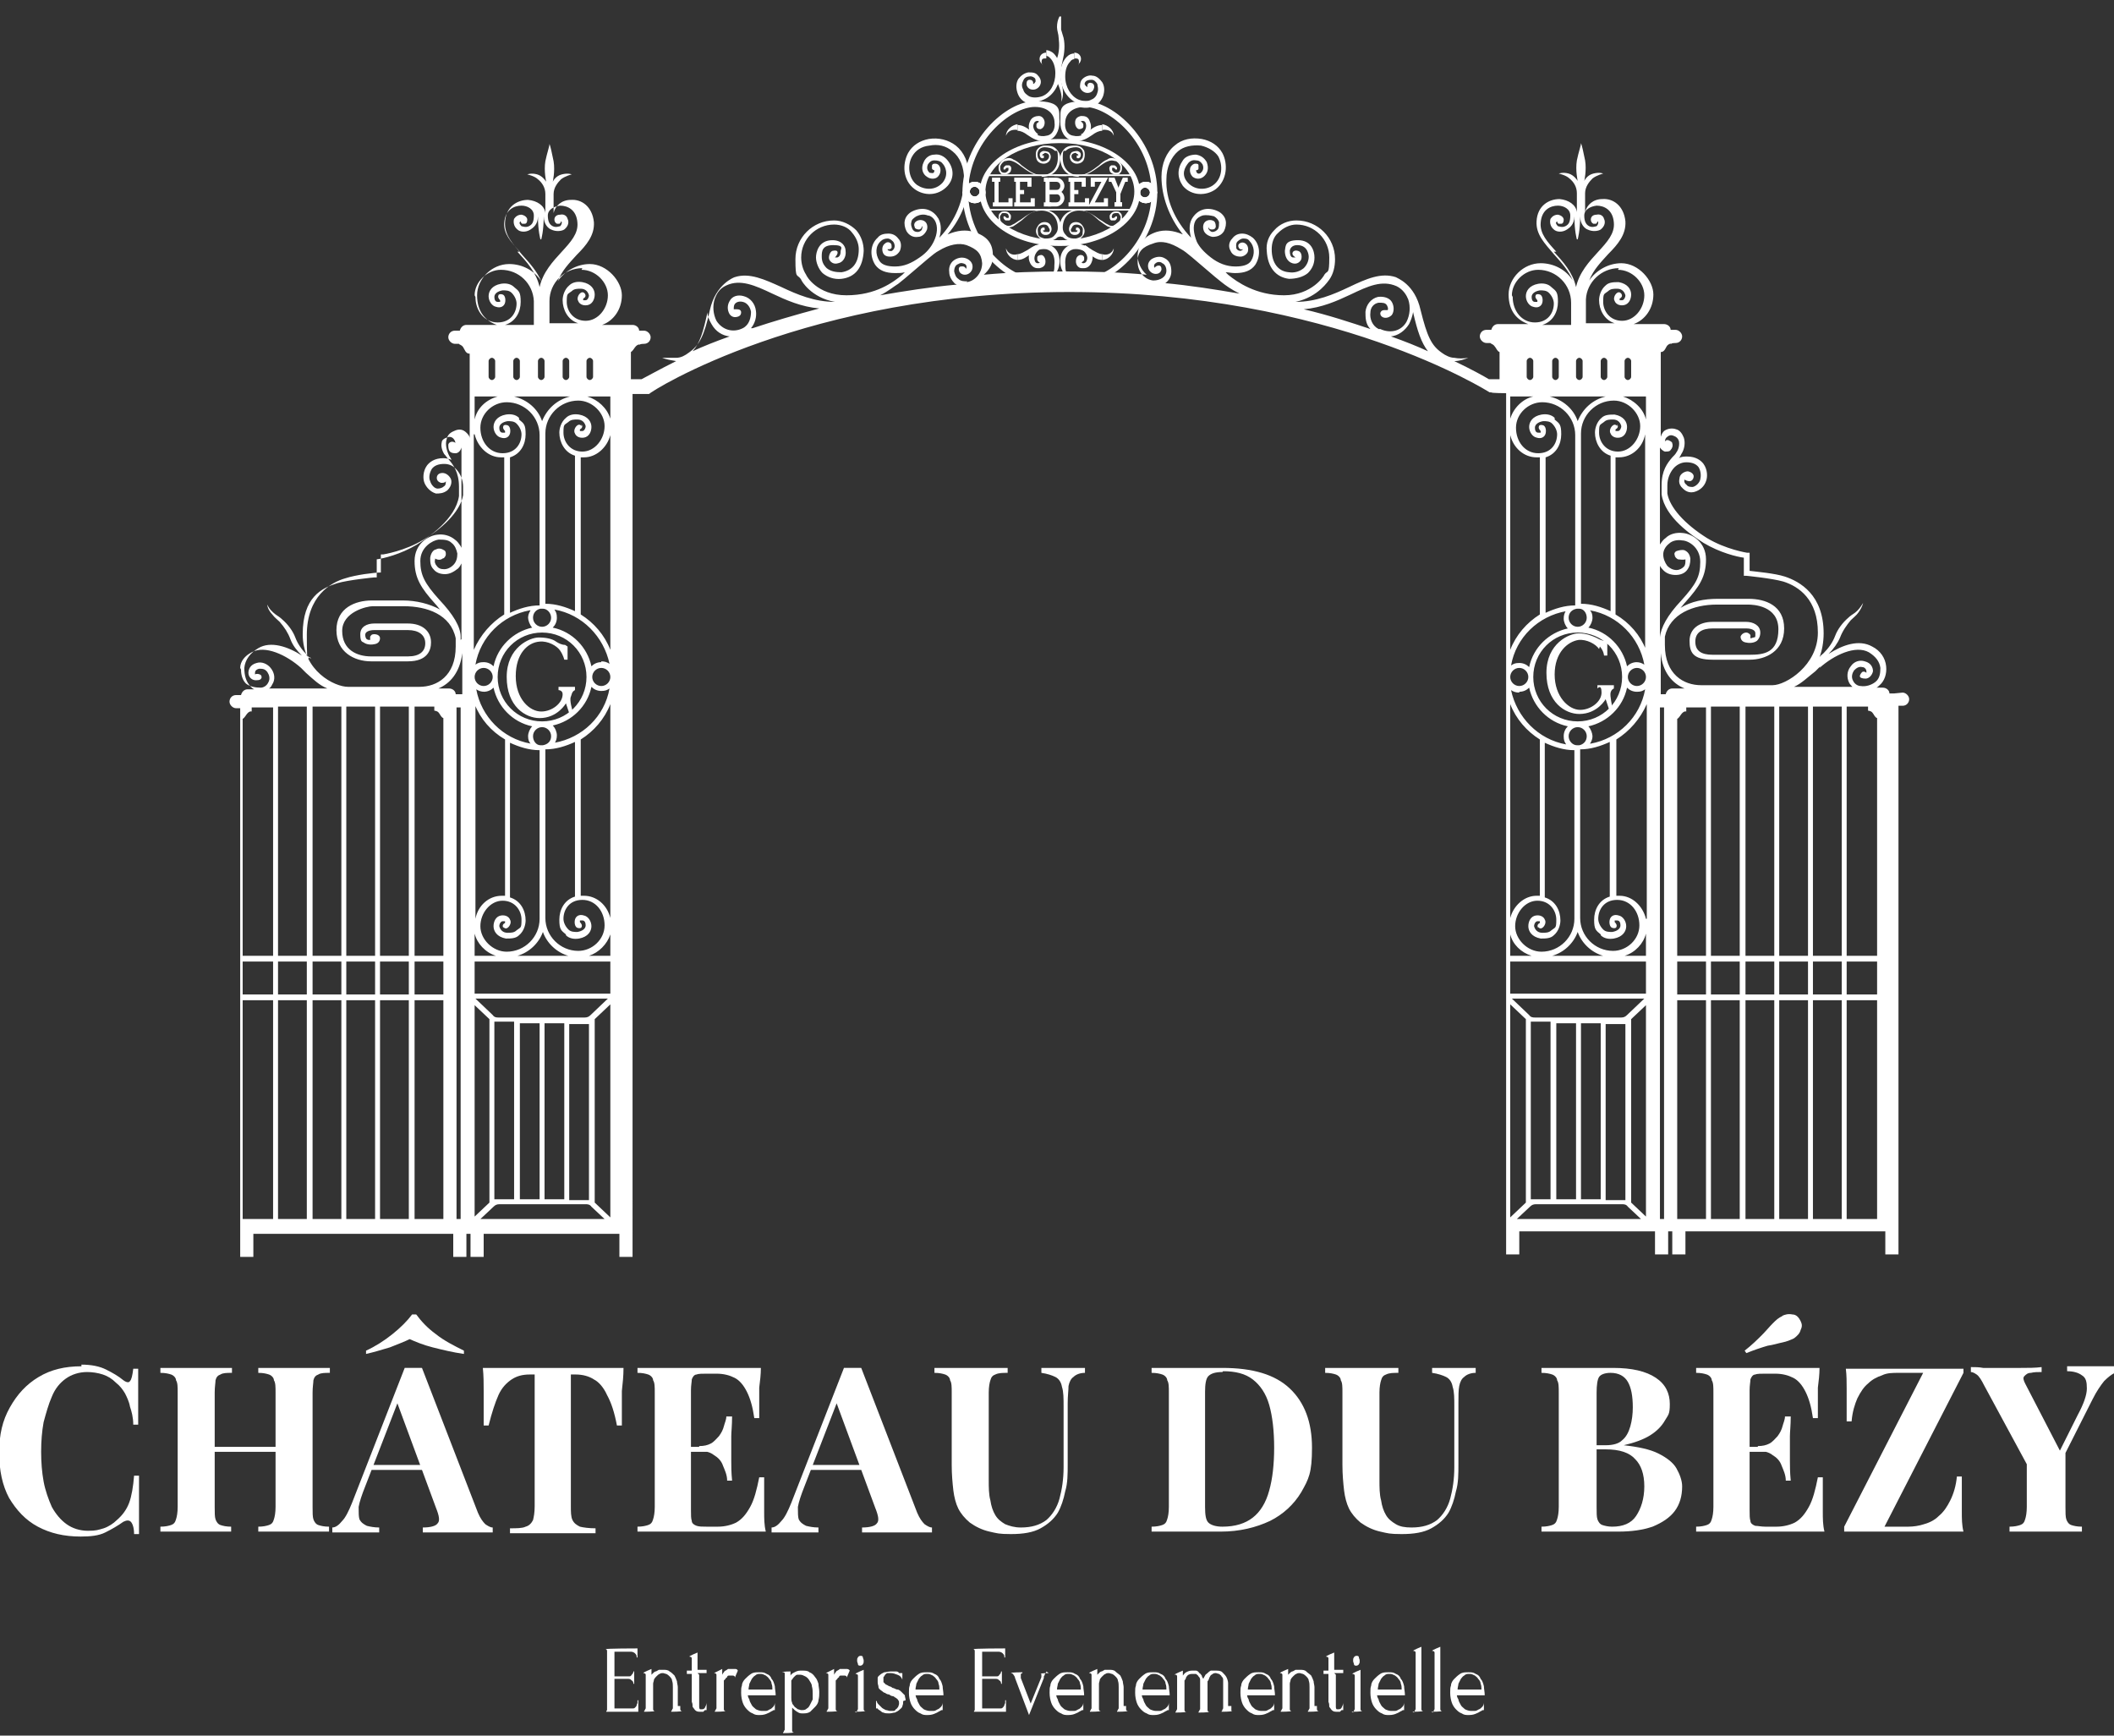 <?xml version="1.0" encoding="UTF-8"?>
<svg xmlns="http://www.w3.org/2000/svg" version="1.1" viewBox="0 0 257 211">
  <rect x="0" y="0" width="257" height="211" fill="#333333" stroke="none"/>
  <defs>
    <style>
      .cls-1 {
        fill: #fff;
      }
    </style>
  </defs>
  <!-- Generator: Adobe Illustrator 28.6.0, SVG Export Plug-In . SVG Version: 1.2.0 Build 709)  -->
  <g>
    <g id="Calque_1">
      <g>
        <path class="cls-1" d="M9.9,165.9c1.2,0,2.2.2,3,.6.8.4,1.5.8,2.1,1.3.4.3.7.3.8.1.2-.2.3-.7.4-1.5h.6c0,.7,0,1.6,0,2.7,0,1,0,2.4,0,4.1h-.6c0-.9-.2-1.6-.4-2.2-.1-.6-.4-1.2-.6-1.6-.3-.5-.6-.9-1.1-1.3-.5-.5-1-.8-1.6-1-.6-.2-1.3-.3-1.9-.3-1,0-1.9.3-2.6.8-.7.5-1.3,1.2-1.7,2.2-.4.9-.7,2-1,3.1-.2,1.1-.3,2.3-.3,3.6s.1,2.5.3,3.6c.2,1.1.6,2.2,1,3.1.5.9,1.1,1.6,1.8,2.1.7.5,1.6.8,2.6.8s1.2-.1,1.9-.3c.6-.2,1.2-.6,1.6-1,.7-.6,1.2-1.3,1.5-2.1.3-.8.5-2,.6-3.3h.6c0,1.8,0,3.2,0,4.3,0,1.1,0,2,0,2.8h-.6c0-.8-.2-1.3-.4-1.5-.2-.2-.5-.2-.9,0-.7.5-1.4.9-2.2,1.3-.8.4-1.8.5-3,.5-2,0-3.7-.4-5.2-1.2-1.5-.8-2.6-2-3.5-3.5-.8-1.5-1.2-3.3-1.2-5.5s.4-3.9,1.3-5.5c.9-1.6,2-2.8,3.5-3.7,1.5-.9,3.2-1.3,5.2-1.3Z"/>
        <path class="cls-1" d="M31.4,186.2v-.6c.6,0,1-.1,1.3-.2.3-.1.5-.3.6-.7.1-.3.2-.8.2-1.5v-13.9c0-.7,0-1.2-.2-1.5,0-.3-.3-.6-.6-.7-.3-.1-.7-.2-1.3-.2v-.6c.5,0,1.2,0,2,0,.8,0,1.6,0,2.4,0s1.7,0,2.4,0c.8,0,1.4,0,1.9,0v.6c-.6,0-1.1,0-1.4.2-.3.1-.5.3-.6.7,0,.3-.1.8-.1,1.5v13.9c0,.7,0,1.2.1,1.5.1.3.3.6.6.7.3.1.7.2,1.3.2v.6c-.5,0-1.1,0-1.9,0-.7,0-1.6,0-2.4,0s-1.6,0-2.4,0c-.8,0-1.5,0-2,0ZM19.5,186.2v-.6c.6,0,1-.1,1.3-.2.3-.1.5-.3.6-.7.1-.3.2-.8.2-1.5v-13.9c0-.7,0-1.2-.2-1.5,0-.3-.3-.6-.6-.7-.3-.1-.7-.2-1.3-.2v-.6c.5,0,1.1,0,1.9,0,.8,0,1.6,0,2.6,0s1.6,0,2.3,0c.8,0,1.4,0,1.9,0v.6c-.6,0-1.1,0-1.4.2-.3.1-.5.3-.6.7,0,.3-.1.8-.1,1.5v13.9c0,.7,0,1.2.1,1.5.1.3.3.6.6.7.3.1.7.2,1.3.2v.6c-.5,0-1.1,0-1.9,0-.8,0-1.5,0-2.3,0s-1.8,0-2.6,0c-.8,0-1.4,0-1.9,0ZM24.3,176.5v-.6h11.1v.6h-11.1Z"/>
        <path class="cls-1" d="M51.3,166.3l6.8,17.6c.3.7.6,1.1.9,1.4.3.2.6.4.9.4v.6c-.6,0-1.2,0-2,0-.7,0-1.5,0-2.3,0s-1.7,0-2.4,0c-.8,0-1.4,0-1.8,0v-.6c1,0,1.6-.2,1.8-.5.3-.3.2-.9-.2-1.9l-4.8-13,.5-.7-4.3,11.1c-.4,1-.7,1.9-.8,2.5,0,.7,0,1.2.1,1.5.2.4.5.6.9.8.4.1.9.2,1.5.2v.6c-.6,0-1.2,0-1.8,0-.6,0-1.1,0-1.7,0s-.8,0-1.2,0c-.4,0-.7,0-1,0v-.6c.4,0,.8-.3,1.2-.8.4-.4.8-1.2,1.2-2.2l6.4-16.4c.3,0,.6,0,1,0s.7,0,1,0ZM53.3,178.1v.6h-8.4l.3-.6h8.1ZM50.6,159.8c.6.8,1.3,1.6,2.4,2.4,1,.8,2.2,1.4,3.4,2v.4c-1.4-.2-2.6-.5-3.8-.8-1.2-.3-2.1-.7-2.8-1-.6.3-1.4.6-2.4,1-1,.3-2,.6-2.9.8v-.4c1.1-.5,2.2-1.2,3.2-2,1-.8,1.8-1.6,2.4-2.4h.5Z"/>
        <path class="cls-1" d="M75.8,166.3c0,1-.1,1.9-.2,2.8,0,.9,0,1.6,0,2s0,.8,0,1.2c0,.4,0,.7,0,1h-.6c-.3-1.6-.7-2.8-1.2-3.7-.4-.9-1-1.6-1.6-1.9-.6-.4-1.4-.6-2.2-.6h-.6v16c0,.7,0,1.3.2,1.7.2.4.5.6.9.8.4.1,1.1.2,1.9.2v.6c-.6,0-1.4,0-2.3,0-1,0-2,0-3,0s-2,0-2.9,0c-.9,0-1.7,0-2.2,0v-.6c.8,0,1.5,0,1.9-.2.4-.1.7-.4.9-.8.1-.4.2-.9.2-1.7v-16h-.6c-.9,0-1.6.2-2.2.6-.6.4-1.2,1-1.6,1.9-.4.9-.8,2.1-1.2,3.7h-.6c0-.3,0-.6,0-1,0-.4,0-.8,0-1.2s0-1.1,0-2c0-.9,0-1.8-.1-2.8.9,0,1.8,0,2.8,0,1,0,2.1,0,3.1,0h5.6c1,0,2.1,0,3.1,0,1,0,2,0,2.8,0Z"/>
        <path class="cls-1" d="M92.5,166.3c0,.8-.1,1.6-.2,2.4,0,.8,0,1.4,0,1.8s0,.7,0,1.1c0,.3,0,.6,0,.8h-.6c-.2-1.4-.5-2.4-.9-3.2-.4-.8-.9-1.4-1.5-1.7-.6-.3-1.3-.5-2.2-.5h-1.2c-.5,0-1,0-1.2.1-.3,0-.5.3-.6.6,0,.3-.1.7-.1,1.3v14.6c0,.6,0,1,.1,1.3,0,.3.3.5.6.6s.7.1,1.2.1h1.4c.8,0,1.6-.2,2.2-.5.7-.4,1.2-1,1.7-1.9.5-.9.8-2.1,1.1-3.6h.6c0,.6,0,1.4,0,2.4s0,1,0,1.8c0,.8,0,1.6.2,2.4-1,0-2,0-3.2,0-1.2,0-2.3,0-3.2,0h-1.8c-.7,0-1.5,0-2.4,0-.8,0-1.7,0-2.6,0-.9,0-1.7,0-2.4,0v-.6c.6,0,1-.1,1.3-.2.3-.1.5-.3.6-.7.1-.3.2-.8.2-1.5v-13.9c0-.7,0-1.2-.2-1.5,0-.3-.3-.6-.6-.7-.3-.1-.7-.2-1.3-.2v-.6c.8,0,1.6,0,2.4,0,.9,0,1.7,0,2.6,0h7.1c1.1,0,2.1,0,2.9,0ZM88.2,175.9v.6h-4.9v-.6h4.9ZM89,172.2c0,1.1-.1,1.9-.1,2.4,0,.6,0,1.1,0,1.5s0,1,0,1.5c0,.6,0,1.4.1,2.4h-.6c0-.7-.3-1.3-.5-1.8-.2-.6-.6-1-1.1-1.3-.5-.4-1.1-.5-1.8-.5v-.6c.6,0,1-.1,1.4-.3.4-.2.7-.6,1-.9.3-.4.5-.8.6-1.2.1-.4.3-.8.3-1.2h.6Z"/>
        <path class="cls-1" d="M104.7,166.3l6.8,17.6c.3.7.6,1.1.9,1.4.3.2.6.4.9.4v.6c-.6,0-1.2,0-2,0-.7,0-1.5,0-2.3,0s-1.7,0-2.4,0c-.8,0-1.4,0-1.8,0v-.6c1,0,1.6-.2,1.8-.5.3-.3.2-.9-.2-1.9l-4.8-13,.5-.7-4.3,11.1c-.4,1-.7,1.9-.8,2.5,0,.7,0,1.2.1,1.5.2.4.5.6.9.8.4.1.9.2,1.5.2v.6c-.6,0-1.2,0-1.8,0-.6,0-1.1,0-1.7,0s-.8,0-1.2,0c-.4,0-.7,0-1,0v-.6c.4,0,.8-.3,1.2-.8.4-.4.8-1.2,1.2-2.2l6.4-16.4c.3,0,.6,0,1,0s.7,0,1,0ZM106.6,178.1v.6h-8.4l.3-.6h8.1Z"/>
        <path class="cls-1" d="M131.9,166.3v.6c-.6,0-1.1.2-1.4.5-.3.2-.5.6-.6,1.1,0,.5-.1,1.2-.1,2.1v7.4c0,1.2,0,2.3-.3,3.3-.2,1-.5,1.9-.9,2.6-.5.8-1.2,1.4-2.1,1.9-.9.5-2.1.7-3.6.7s-1.7-.1-2.6-.3c-.9-.2-1.7-.6-2.4-1.1-.6-.5-1.1-1.1-1.4-1.7-.3-.6-.5-1.4-.6-2.2-.1-.9-.2-1.9-.2-3.1v-8.8c0-.7,0-1.2-.2-1.5,0-.3-.3-.6-.6-.7-.3-.1-.7-.2-1.3-.2v-.6c.5,0,1.1,0,1.9,0,.8,0,1.6,0,2.5,0s1.7,0,2.5,0c.8,0,1.5,0,2,0v.6c-.6,0-1.1,0-1.5.2-.3.1-.5.3-.6.7-.1.3-.2.8-.2,1.5v10.6c0,.9,0,1.8.2,2.5.1.7.3,1.3.6,1.8.3.5.7.8,1.2,1.1.5.2,1.1.4,1.9.4,1.3,0,2.3-.3,3.1-.9.7-.6,1.3-1.5,1.6-2.6.3-1.1.5-2.4.5-3.8v-7.4c0-1,0-1.8-.2-2.4-.1-.6-.4-1-.8-1.2-.4-.2-1-.4-1.7-.5v-.6c.4,0,.8,0,1.4,0,.6,0,1.1,0,1.6,0s.9,0,1.3,0c.4,0,.8,0,1.1,0Z"/>
        <path class="cls-1" d="M148.6,166.3c3.7,0,6.4.8,8.2,2.5,1.8,1.7,2.7,4.1,2.7,7.2s-.4,3.8-1.3,5.4c-.9,1.5-2.2,2.7-3.8,3.5-1.7.8-3.7,1.3-6,1.3s-.7,0-1.2,0c-.5,0-1,0-1.5,0-.5,0-1,0-1.4,0-.8,0-1.6,0-2.4,0-.8,0-1.4,0-1.9,0v-.6c.6,0,1-.1,1.3-.2.3-.1.5-.3.6-.7.1-.3.2-.8.2-1.5v-13.9c0-.7,0-1.2-.2-1.5,0-.3-.3-.6-.6-.7-.3-.1-.7-.2-1.3-.2v-.6c.5,0,1.1,0,1.9,0,.8,0,1.6,0,2.4,0,.7,0,1.4,0,2.3,0,.9,0,1.6,0,2.1,0ZM148.6,166.8c-.9,0-1.4.2-1.7.5-.3.3-.4,1-.4,1.9v14c0,1,.1,1.6.4,1.9.3.3.9.5,1.7.5,1.6,0,2.8-.4,3.7-1.1.9-.7,1.6-1.8,2-3.3.4-1.4.6-3.2.6-5.2s-.2-3.8-.6-5.2c-.4-1.4-1.1-2.4-2-3.1-.9-.7-2.1-1-3.6-1Z"/>
        <path class="cls-1" d="M179.4,166.3v.6c-.6,0-1.1.2-1.4.5-.3.2-.5.6-.6,1.1s-.1,1.2-.1,2.1v7.4c0,1.2,0,2.3-.3,3.3-.2,1-.5,1.9-.9,2.6-.5.8-1.2,1.4-2.1,1.9-.9.5-2.1.7-3.6.7s-1.7-.1-2.6-.3c-.9-.2-1.7-.6-2.4-1.1-.6-.5-1.1-1.1-1.4-1.7-.3-.6-.5-1.4-.6-2.2-.1-.9-.2-1.9-.2-3.1v-8.8c0-.7,0-1.2-.2-1.5,0-.3-.3-.6-.6-.7-.3-.1-.7-.2-1.3-.2v-.6c.5,0,1.1,0,1.9,0,.8,0,1.6,0,2.5,0s1.7,0,2.5,0c.8,0,1.5,0,2,0v.6c-.6,0-1.1,0-1.5.2-.3.1-.5.3-.6.7-.1.3-.2.8-.2,1.5v10.6c0,.9,0,1.8.2,2.5.1.7.3,1.3.6,1.8.3.5.7.8,1.2,1.1s1.1.4,1.9.4c1.3,0,2.3-.3,3.1-.9.7-.6,1.3-1.5,1.6-2.6.3-1.1.5-2.4.5-3.8v-7.4c0-1,0-1.8-.2-2.4-.1-.6-.4-1-.8-1.2-.4-.2-1-.4-1.7-.5v-.6c.4,0,.8,0,1.4,0,.6,0,1.1,0,1.6,0s.9,0,1.3,0c.4,0,.8,0,1.1,0Z"/>
        <path class="cls-1" d="M187.4,166.3c.5,0,1.1,0,1.9,0,.8,0,1.6,0,2.4,0s1.8,0,2.6,0c.8,0,1.4,0,1.8,0,2.3,0,4,.4,5.2,1.2,1.2.8,1.7,1.9,1.7,3.2s-.2,1.3-.6,2c-.4.7-1,1.3-1.8,1.8-.8.5-1.9.9-3.2,1.2h0c1.8.2,3.2.5,4.2,1,1,.5,1.8,1.1,2.2,1.8.4.7.7,1.5.7,2.2,0,1.2-.3,2.2-.9,3-.6.8-1.5,1.4-2.7,1.9-1.2.4-2.5.6-4.2.6s-1.1,0-1.9,0c-.8,0-1.9,0-3.1,0s-1.6,0-2.4,0c-.8,0-1.4,0-1.9,0v-.6c.6,0,1-.1,1.3-.2.3-.1.5-.3.6-.7.1-.3.2-.8.2-1.5v-13.9c0-.7,0-1.2-.2-1.5,0-.3-.3-.6-.6-.7-.3-.1-.7-.2-1.3-.2v-.6ZM195.8,166.9c-.7,0-1.2.2-1.4.5-.2.3-.3,1-.3,1.9v13.9c0,.7,0,1.2.1,1.5.1.3.3.6.6.7.3.1.7.2,1.2.2,1.3,0,2.3-.4,2.9-1.3.6-.9,1-2.1,1-3.6s-.4-2.6-1.1-3.3c-.7-.8-1.9-1.2-3.6-1.2h-2.4v-.5h2.4c.9,0,1.6-.2,2-.6.5-.4.8-1,1-1.7.2-.7.3-1.5.3-2.3,0-1.4-.2-2.4-.6-3.1-.4-.7-1.1-1.1-2.1-1.1Z"/>
        <path class="cls-1" d="M221.2,166.3c0,.8-.1,1.6-.2,2.4,0,.8,0,1.4,0,1.8s0,.7,0,1.1c0,.3,0,.6,0,.8h-.6c-.2-1.4-.5-2.4-.9-3.2-.4-.8-.9-1.4-1.5-1.7-.6-.3-1.3-.5-2.2-.5h-1.2c-.5,0-1,0-1.2.1-.3,0-.5.3-.6.6,0,.3-.1.7-.1,1.3v14.6c0,.6,0,1,.1,1.3,0,.3.3.5.6.6.3,0,.7.1,1.2.1h1.4c.8,0,1.6-.2,2.2-.5.7-.4,1.2-1,1.7-1.9.5-.9.8-2.1,1.1-3.6h.6c0,.6,0,1.4,0,2.4s0,1,0,1.8,0,1.6.2,2.4c-1,0-2,0-3.2,0-1.2,0-2.3,0-3.2,0h-1.8c-.7,0-1.5,0-2.4,0-.8,0-1.7,0-2.6,0-.9,0-1.7,0-2.4,0v-.6c.6,0,1-.1,1.3-.2.3-.1.5-.3.6-.7.1-.3.2-.8.2-1.5v-13.9c0-.7,0-1.2-.2-1.5,0-.3-.3-.6-.6-.7-.3-.1-.7-.2-1.3-.2v-.6c.8,0,1.6,0,2.4,0,.9,0,1.7,0,2.6,0h7.1c1.1,0,2.1,0,2.9,0ZM216.9,175.9v.6h-4.9v-.6h4.9ZM217.7,172.2c0,1.1-.1,1.9-.1,2.4,0,.6,0,1.1,0,1.5s0,1,0,1.5,0,1.4.1,2.4h-.6c0-.7-.3-1.3-.5-1.8-.2-.6-.6-1-1.1-1.3-.5-.4-1.1-.5-1.8-.5v-.6c.6,0,1-.1,1.4-.3.4-.2.7-.6,1-.9.3-.4.5-.8.6-1.2.1-.4.3-.8.3-1.2h.6ZM216.6,160c.4-.2.8-.3,1.3-.2.5,0,.8.4,1,.8.2.4.2.7,0,1.1-.1.4-.4.7-.8,1-.4.2-.9.4-1.4.5-.5.1-1.1.3-1.8.4-.7.2-1.6.5-2.6.9l-.2-.3c.9-.7,1.6-1.4,2.1-1.9.5-.5.9-1,1.3-1.4.4-.4.7-.7,1.2-.9Z"/>
        <path class="cls-1" d="M238.7,166.3v.6l-9.6,18.7h2.9c.6,0,1.3-.1,1.9-.3.7-.2,1.3-.5,1.8-1,.6-.5,1-1.1,1.4-1.9.4-.8.7-1.8.8-2.9h.6c0,.6,0,1.5,0,2.5s0,1,0,1.8c0,.8,0,1.6.2,2.4-.7,0-1.4,0-2.3,0-.8,0-1.6,0-2.5,0h-2.2c-1.2,0-2.5,0-3.8,0-1.3,0-2.6,0-3.7,0v-.6l9.6-18.7h-3c-.7,0-1.4,0-2,.3-.6.2-1.2.5-1.7,1-.5.4-.9,1-1.3,1.8-.3.7-.6,1.6-.7,2.8h-.6c0-.3,0-.6,0-1,0-.4,0-.8,0-1.2s0-1,0-1.8c0-.8,0-1.6-.1-2.4.6,0,1.3,0,2,0,.7,0,1.5,0,2.2,0h6.1c1.4,0,2.8,0,4,0Z"/>
        <path class="cls-1" d="M257.1,166.3v.6c-.4.2-.8.5-1.3,1-.4.5-.9,1.2-1.4,2.2l-5.3,10.5h-1.3l-6.6-12.2c-.3-.6-.6-1.1-.9-1.3-.3-.2-.5-.3-.7-.3v-.6c.5,0,1,0,1.5.1.5,0,1.1,0,1.8,0s1.7,0,2.7,0c1,0,1.8,0,2.6-.1v.6c-.5,0-.9,0-1.3.1-.4,0-.6.2-.8.4-.2.2-.1.5.1.9l4.4,8.5-.9,1.1,2.9-5.8c.7-1.3,1.1-2.4,1.1-3.2,0-.8-.1-1.3-.6-1.6-.4-.3-1-.5-1.8-.5v-.6c.6,0,1.2,0,1.8,0,.6,0,1.1,0,1.7,0s.8,0,1.2,0c.4,0,.7,0,1,0ZM251.1,176.2v7c0,.7,0,1.2.1,1.5.1.3.3.6.6.7.3.1.7.2,1.3.2v.6c-.5,0-1.2,0-2,0-.8,0-1.6,0-2.4,0s-1.7,0-2.5,0c-.8,0-1.4,0-1.9,0v-.6c.6,0,1-.1,1.3-.2.3-.1.5-.3.6-.7.1-.3.2-.8.2-1.5v-5.8l2.4,1.7,2-3Z"/>
        <path class="cls-1" d="M73.6,208.1h0c0,0,.1,0,.1,0,0,0,0-.1.1-.2,0,0,0-.1,0-.2,0,0,0-.1,0-.2v-6.4c0,0,0-.1,0-.2,0,0,0-.1,0-.2,0,0,0-.1-.1-.2,0,0,0,0-.1,0h0c0-.1,3.9-.1,3.9-.1v1.1h-.1c0-.2,0-.3-.2-.5-.1-.1-.3-.2-.5-.2h-2v3h1.7c.2,0,.3,0,.4-.2.1-.1.2-.2.2-.4h.1v1.5h-.1c0-.1,0-.3-.2-.4-.1-.1-.2-.2-.4-.2h-1.7v3.6h2.2c.1,0,.2,0,.3-.1s.2-.2.2-.3c0-.1.1-.2.1-.3,0-.1,0-.2,0-.3h.1v1.4h-4.2Z"/>
        <path class="cls-1" d="M82.7,207.4c0,0,0,.1,0,.2,0,0,0,.1,0,.2,0,0,0,.1.1.2,0,0,0,0,.1,0h0c0,.1-1.3.1-1.3.1h0c0-.1,0-.1.1-.2,0,0,0-.1.1-.2,0,0,0-.1,0-.2,0,0,0-.2,0-.2v-2.2c0-.3,0-.5-.1-.8,0-.2-.2-.4-.3-.5-.1-.1-.2-.2-.4-.3-.1,0-.3-.1-.4-.1s-.3,0-.4.1c-.1,0-.3.2-.4.3-.1.1-.2.2-.3.4,0,.2-.1.3-.1.5v2.7c0,0,0,.1,0,.2,0,0,0,.1,0,.2,0,0,0,.1.1.2,0,0,0,0,.1,0h0c0,.1-1.3.1-1.3.1h0c0-.1,0-.1.1-.2,0,0,0-.1.1-.2,0,0,0-.1,0-.2,0,0,0-.2,0-.2v-3.3c0-.1,0-.3,0-.4,0-.1-.1-.2-.3-.2h0c0-.1,1-.5,1-.5v.7c0,0,.1-.1.2-.2,0,0,.2-.2.3-.2.1,0,.2-.1.4-.2.1,0,.3,0,.5,0,.3,0,.6,0,.8.2.2.1.4.3.6.5.1.2.2.4.3.7,0,.2.1.5.1.7v2.3Z"/>
        <path class="cls-1" d="M85,203.6v2.9c0,.2,0,.4,0,.6,0,.2,0,.3,0,.4,0,.1,0,.2.1.3,0,0,.1,0,.2,0,.1,0,.3,0,.4-.2.1-.2.2-.4.2-.6h0v.9c0,0-.1,0-.2,0,0,0-.1.1-.2.2,0,0-.2,0-.4,0s-.4,0-.6-.2c-.1-.1-.2-.3-.3-.4,0-.2,0-.4-.1-.6,0-.2,0-.5,0-.7v-2.7h-.6v-.4h.6v-1.1c0-.1,0-.3,0-.4,0-.1-.1-.2-.3-.2h0c0-.1,1-.5,1-.5v2.1h1.1v.4h-1.1Z"/>
        <path class="cls-1" d="M89.4,204c0-.2-.2-.3-.3-.3,0,0-.2,0-.3,0s-.2,0-.2,0c0,0-.2,0-.2.2,0,0-.2.1-.2.2,0,0-.1.1-.2.2v3.1c0,0,0,.1,0,.2,0,0,0,.1,0,.2,0,0,0,.1.1.2,0,0,0,0,.1,0h0c0,.1-1.3.1-1.3.1h0c0-.1,0-.1.1-.2,0,0,0-.1.1-.2,0,0,0-.1,0-.2,0,0,0-.1,0-.2v-3.4c0-.1,0-.2,0-.3,0-.1-.1-.2-.3-.2h0c0,0,1-.5,1-.5v.7c0,0,.1-.2.2-.3,0,0,.1-.2.2-.2,0,0,.2-.1.3-.2.1,0,.2,0,.4,0s.2,0,.4,0,.3,0,.4.2l-.3.7Z"/>
        <path class="cls-1" d="M90.9,205.8c0,.3,0,.5.2.8,0,.2.2.5.3.7.1.2.3.3.5.5.2.1.5.2.7.2s.3,0,.5,0c.2,0,.3-.1.5-.2.1,0,.3-.2.4-.3.1-.1.2-.3.2-.5h0v.9s0,0-.1,0c0,0-.1,0-.2.1-.1,0-.3.2-.6.3-.2.1-.5.2-.9.2s-.6,0-.9-.2c-.3-.1-.5-.3-.7-.5-.2-.2-.4-.5-.5-.8-.1-.3-.2-.7-.2-1.2s0-.6.1-.9c0-.3.2-.6.4-.8.2-.2.4-.4.7-.6s.6-.2,1-.2.6,0,.9.2c.3.1.5.3.6.6.2.2.3.5.4.9,0,.3.1.7.1,1.1h-3.5ZM92.4,203.5c-.2,0-.4,0-.6.2-.2.1-.3.3-.4.4-.1.2-.2.4-.3.6,0,.2-.1.4-.1.7h2.9c0-.2,0-.5-.1-.7,0-.2-.1-.4-.3-.6-.1-.2-.3-.3-.4-.4-.2-.1-.4-.2-.6-.2Z"/>
        <path class="cls-1" d="M97.5,203.1c.4,0,.7,0,.9.2.3.1.5.3.7.6.2.2.3.5.4.8,0,.3.1.6.1,1s0,.6-.1,1c0,.3-.2.6-.4.8-.2.2-.4.4-.6.6-.3.2-.6.2-.9.2s-.4,0-.7-.2c-.2-.1-.4-.3-.6-.5v2.4c0,0,0,.1,0,.2,0,0,0,.2,0,.2,0,0,0,.1.1.2,0,0,0,0,.1,0h0c0,.1-1.3.1-1.3.1h0c0-.1,0-.1.1-.2,0,0,0-.1.1-.2,0,0,0-.1,0-.2,0,0,0-.1,0-.2v-6.1c0,0,0-.1,0-.2,0,0,0-.1,0-.2,0,0,0,0-.1-.1,0,0-.1,0-.2,0h0c0-.1,1-.1,1-.1v.5c.1-.2.3-.3.5-.4.2-.1.4-.2.7-.2ZM97.5,207.9c.2,0,.4,0,.6-.2.2-.1.3-.3.4-.5.1-.2.2-.4.3-.6,0-.2,0-.5,0-.7s0-.6-.1-.9c0-.3-.2-.5-.3-.7-.1-.2-.3-.4-.5-.5-.2-.1-.4-.2-.6-.2s-.3,0-.4,0c-.1,0-.3.2-.4.3-.1.1-.2.3-.3.4,0,.2,0,.3,0,.5v1.6c0,.2,0,.4.1.6,0,.2.2.3.3.5.1.1.3.2.4.3.1,0,.3.1.4.1Z"/>
        <path class="cls-1" d="M103,204c0-.2-.2-.3-.3-.3,0,0-.2,0-.3,0s-.2,0-.2,0c0,0-.2,0-.2.2,0,0-.2.1-.2.2,0,0-.1.1-.2.2v3.1c0,0,0,.1,0,.2,0,0,0,.1,0,.2,0,0,0,.1.1.2,0,0,0,0,.1,0h0c0,.1-1.3.1-1.3.1h0c0-.1,0-.1.1-.2,0,0,0-.1.1-.2,0,0,0-.1,0-.2,0,0,0-.1,0-.2v-3.4c0-.1,0-.2,0-.3,0-.1-.1-.2-.3-.2h0c0,0,1-.5,1-.5v.7c0,0,.1-.2.2-.3,0,0,.1-.2.2-.2,0,0,.2-.1.3-.2.1,0,.2,0,.4,0s.2,0,.4,0c.1,0,.3,0,.4.2l-.3.7Z"/>
        <path class="cls-1" d="M104.1,208.2h0c0-.1.1-.1.1-.2,0,0,0-.1.1-.2,0,0,0-.1,0-.2,0,0,0-.2,0-.2v-3.3c0-.1,0-.3,0-.4,0-.1-.1-.2-.3-.2h0c0-.1,1-.5,1-.5v4.4c0,0,0,.1,0,.2,0,0,0,.1,0,.2,0,0,0,.1.1.2,0,0,0,0,.1,0h0c0,.1-1.3.1-1.3.1ZM104.2,201.9c0-.2,0-.3.1-.4,0-.1.2-.2.3-.2s.3,0,.3.2c0,.1.1.2.1.4s0,.3-.1.4c0,.1-.2.2-.3.2s-.3,0-.3-.2c0-.1-.1-.2-.1-.4Z"/>
        <path class="cls-1" d="M109.8,206.8c0,.2,0,.4-.1.6,0,.2-.2.3-.4.5-.1.1-.3.2-.5.3-.2,0-.4.1-.7.1s-.5,0-.7-.1c-.2,0-.3-.2-.5-.3,0,0-.2-.1-.2-.2,0,0-.2,0-.2,0v-.9h.1c0,.1,0,.2.2.4.1.1.2.2.4.4.1.1.3.2.5.3.2,0,.3.1.5.1s.2,0,.4,0c.1,0,.2,0,.3-.2.1,0,.2-.2.3-.3,0-.1.1-.2.1-.4s0-.3-.1-.4c0-.1-.2-.2-.3-.3-.1,0-.2-.2-.4-.2-.1,0-.3-.1-.4-.2-.2,0-.4-.1-.5-.2-.2,0-.3-.2-.5-.3-.1-.1-.3-.2-.3-.4,0-.2-.1-.3-.1-.6s0-.4,0-.5c0-.2.2-.3.3-.4.1-.1.3-.2.5-.3.2,0,.5-.1.8-.1s.5,0,.6,0c.1,0,.3,0,.4.2,0,0,.1,0,.2,0,0,0,.1,0,.2,0v.8h0c-.1-.3-.3-.5-.6-.6-.3-.1-.5-.2-.8-.2s-.3,0-.4,0c-.1,0-.2.1-.3.2,0,0-.1.2-.2.3,0,0,0,.2,0,.3s0,.3,0,.3c0,0,.2.2.3.3.1,0,.2.1.4.2.1,0,.3.1.4.2.2,0,.4.2.6.2.2,0,.4.2.5.3.1.1.3.3.4.4,0,.2.1.4.1.6Z"/>
        <path class="cls-1" d="M111.3,205.8c0,.3,0,.5.2.8,0,.2.2.5.3.7.1.2.3.3.5.5.2.1.5.2.7.2s.3,0,.5,0c.2,0,.3-.1.5-.2.1,0,.3-.2.4-.3.1-.1.2-.3.2-.5h0v.9s0,0-.1,0c0,0-.1,0-.2.1-.1,0-.3.2-.6.3-.2.1-.5.2-.9.2s-.6,0-.9-.2c-.3-.1-.5-.3-.7-.5-.2-.2-.4-.5-.5-.8-.1-.3-.2-.7-.2-1.2s0-.6.1-.9c0-.3.2-.6.4-.8.2-.2.4-.4.7-.6.3-.2.6-.2,1-.2s.6,0,.9.2c.3.1.5.3.6.6.2.2.3.5.4.9,0,.3.1.7.1,1.1h-3.5ZM112.7,203.5c-.2,0-.4,0-.6.2-.2.1-.3.3-.4.4-.1.2-.2.4-.3.6,0,.2-.1.4-.1.7h2.9c0-.2,0-.5-.1-.7,0-.2-.1-.4-.3-.6-.1-.2-.3-.3-.4-.4-.2-.1-.4-.2-.6-.2Z"/>
        <path class="cls-1" d="M118.3,208.1h0c0,0,.1,0,.1,0,0,0,0-.1.1-.2,0,0,0-.1,0-.2,0,0,0-.1,0-.2v-6.4c0,0,0-.1,0-.2,0,0,0-.1,0-.2,0,0,0-.1-.1-.2,0,0,0,0-.1,0h0c0-.1,3.9-.1,3.9-.1v1.1h-.1c0-.2,0-.3-.2-.5-.1-.1-.3-.2-.5-.2h-2v3h1.7c.2,0,.3,0,.4-.2.1-.1.2-.2.2-.4h.1v1.5h-.1c0-.1,0-.3-.2-.4-.1-.1-.2-.2-.4-.2h-1.7v3.6h2.2c.1,0,.2,0,.3-.1,0,0,.2-.2.2-.3,0-.1.1-.2.1-.3,0-.1,0-.2,0-.3h.1v1.4h-4.2Z"/>
        <path class="cls-1" d="M127.2,203.2h0c0,.1,0,.1-.1.2,0,0,0,0-.1.2,0,0,0,.1-.1.2,0,0,0,.1,0,.2l-1.8,4.5-1.7-4.5c0-.1-.1-.3-.2-.4,0-.1-.2-.2-.3-.2h0c0-.1,1.4-.1,1.4-.1h0c0,.1,0,.1-.2.2,0,0,0,.1,0,.2s0,.1,0,.3l1.2,3.1,1.3-3.2c0,0,0-.1,0-.2,0,0,0-.1,0-.2,0,0-.1,0-.1,0h0c0-.1,1-.1,1-.1Z"/>
        <path class="cls-1" d="M128.4,205.8c0,.3,0,.5.2.8,0,.2.2.5.3.7.1.2.3.3.5.5.2.1.5.2.7.2s.3,0,.5,0c.2,0,.3-.1.5-.2.1,0,.3-.2.4-.3.1-.1.2-.3.2-.5h0v.9s0,0-.1,0c0,0-.1,0-.2.1-.1,0-.3.2-.6.3-.2.1-.5.2-.9.2s-.6,0-.9-.2c-.3-.1-.5-.3-.7-.5-.2-.2-.4-.5-.5-.8-.1-.3-.2-.7-.2-1.2s0-.6.1-.9c0-.3.2-.6.4-.8.2-.2.4-.4.7-.6s.6-.2,1-.2.6,0,.9.2c.3.1.5.3.6.6.2.2.3.5.4.9,0,.3.1.7.1,1.1h-3.5ZM129.9,203.5c-.2,0-.4,0-.6.2-.2.1-.3.3-.4.4-.1.2-.2.4-.3.6,0,.2-.1.4-.1.7h2.9c0-.2,0-.5-.1-.7,0-.2-.1-.4-.3-.6-.1-.2-.3-.3-.4-.4-.2-.1-.4-.2-.6-.2Z"/>
        <path class="cls-1" d="M136.9,207.4c0,0,0,.1,0,.2,0,0,0,.1,0,.2,0,0,0,.1.1.2,0,0,0,0,.1,0h0c0,.1-1.3.1-1.3.1h0c0-.1,0-.1.1-.2,0,0,0-.1.1-.2,0,0,0-.1,0-.2,0,0,0-.2,0-.2v-2.2c0-.3,0-.5-.1-.8,0-.2-.2-.4-.3-.5-.1-.1-.2-.2-.4-.3-.1,0-.3-.1-.4-.1s-.3,0-.4.1c-.1,0-.3.2-.4.3-.1.1-.2.2-.3.4,0,.2-.1.3-.1.5v2.7c0,0,0,.1,0,.2,0,0,0,.1,0,.2,0,0,0,.1.1.2,0,0,0,0,.1,0h0c0,.1-1.3.1-1.3.1h0c0-.1,0-.1.1-.2,0,0,0-.1.1-.2,0,0,0-.1,0-.2,0,0,0-.2,0-.2v-3.3c0-.1,0-.3,0-.4,0-.1-.1-.2-.3-.2h0c0-.1,1-.5,1-.5v.7c0,0,.1-.1.2-.2,0,0,.2-.2.3-.2.1,0,.2-.1.4-.2.1,0,.3,0,.5,0,.3,0,.6,0,.8.2s.4.3.6.5c.1.2.2.4.3.7,0,.2.1.5.1.7v2.3Z"/>
        <path class="cls-1" d="M138.8,205.8c0,.3,0,.5.2.8,0,.2.2.5.3.7.1.2.3.3.5.5.2.1.5.2.7.2s.3,0,.5,0c.2,0,.3-.1.5-.2.1,0,.3-.2.4-.3.1-.1.2-.3.2-.5h0v.9s0,0-.1,0c0,0-.1,0-.2.1-.1,0-.3.2-.6.3-.2.1-.5.2-.9.2s-.6,0-.9-.2c-.3-.1-.5-.3-.7-.5-.2-.2-.4-.5-.5-.8-.1-.3-.2-.7-.2-1.2s0-.6.1-.9c0-.3.2-.6.4-.8.2-.2.4-.4.7-.6s.6-.2,1-.2.6,0,.9.2c.3.1.5.3.6.6.2.2.3.5.4.9,0,.3.1.7.1,1.1h-3.5ZM140.3,203.5c-.2,0-.4,0-.6.2-.2.1-.3.3-.4.4-.1.2-.2.4-.3.6,0,.2-.1.4-.1.7h2.9c0-.2,0-.5-.1-.7,0-.2-.1-.4-.3-.6-.1-.2-.3-.3-.4-.4-.2-.1-.4-.2-.6-.2Z"/>
        <path class="cls-1" d="M149.7,207.4c0,0,0,.1,0,.2,0,0,0,.1,0,.2,0,0,0,.1,0,.2,0,0,0,0,.1,0h0c0,.1-1.3.1-1.3.1h0c0-.1.1-.1.1-.2,0,0,0-.1.1-.2,0,0,0-.1,0-.2,0,0,0-.2,0-.2v-2.6c0-.2,0-.4,0-.5,0-.2-.1-.3-.2-.4,0-.1-.2-.2-.3-.3-.1,0-.3-.1-.4-.1s-.3,0-.5.2c-.1,0-.2.2-.3.4,0,.1-.1.3-.2.4,0,.1,0,.3,0,.4v2.7c0,0,0,.1,0,.2,0,0,0,.1,0,.2,0,0,0,.1.1.2,0,0,0,0,.1,0h0c0,.1-1.3.1-1.3.1h0c0-.1,0-.1.1-.2,0,0,0-.1.1-.2,0,0,0-.1,0-.2,0,0,0-.2,0-.2v-2.7c0-.2,0-.4,0-.5,0-.2-.1-.3-.2-.4,0-.1-.2-.2-.3-.3-.1,0-.2,0-.4,0s-.3,0-.5.1c-.1,0-.2.2-.3.3,0,.1-.1.3-.2.4,0,.1,0,.3,0,.4v2.8c0,0,0,.1,0,.2,0,0,0,.1,0,.2,0,0,0,.1.1.2,0,0,0,0,.1,0h0c0,.1-1.3.1-1.3.1h0c0-.1,0-.1.1-.2,0,0,0-.1.1-.2,0,0,0-.1,0-.2,0,0,0-.2,0-.2v-3.2c0,0,0-.1,0-.2,0,0,0-.2,0-.2,0,0,0-.1-.1-.2,0,0-.1,0-.2,0h0c0-.1,1-.5,1-.5v.6c.1-.1.2-.3.4-.4.2-.1.4-.2.7-.2s.4,0,.5,0c.1,0,.3.1.4.3.1,0,.2.2.3.3,0,.1.1.3.2.4,0-.1.1-.2.2-.4,0-.1.2-.2.3-.3.1-.1.2-.2.4-.3.1,0,.3,0,.5,0,.4,0,.7,0,.9.2.2.2.4.4.5.6.1.2.2.5.2.7,0,.2,0,.4,0,.6v2.2Z"/>
        <path class="cls-1" d="M151.6,205.8c0,.3,0,.5.2.8,0,.2.2.5.3.7.1.2.3.3.5.5.2.1.5.2.7.2s.3,0,.5,0c.2,0,.3-.1.5-.2.1,0,.3-.2.4-.3.1-.1.2-.3.2-.5h0v.9s0,0-.1,0c0,0-.1,0-.2.1-.1,0-.3.2-.6.3-.2.1-.5.2-.9.2s-.6,0-.9-.2c-.3-.1-.5-.3-.7-.5-.2-.2-.4-.5-.5-.8-.1-.3-.2-.7-.2-1.2s0-.6.1-.9c0-.3.2-.6.4-.8.2-.2.4-.4.7-.6.3-.2.6-.2,1-.2s.6,0,.9.2c.3.1.5.3.6.6.2.2.3.5.4.9,0,.3.1.7.1,1.1h-3.5ZM153.1,203.5c-.2,0-.4,0-.6.2-.2.1-.3.3-.4.4-.1.2-.2.4-.3.6,0,.2-.1.4-.1.7h2.9c0-.2,0-.5-.1-.7,0-.2-.1-.4-.3-.6-.1-.2-.3-.3-.4-.4-.2-.1-.4-.2-.6-.2Z"/>
        <path class="cls-1" d="M160.1,207.4c0,0,0,.1,0,.2,0,0,0,.1,0,.2,0,0,0,.1.1.2,0,0,0,0,.1,0h0c0,.1-1.3.1-1.3.1h0c0-.1,0-.1.1-.2,0,0,0-.1.1-.2,0,0,0-.1,0-.2,0,0,0-.2,0-.2v-2.2c0-.3,0-.5-.1-.8,0-.2-.2-.4-.3-.5-.1-.1-.2-.2-.4-.3-.1,0-.3-.1-.4-.1s-.3,0-.4.1c-.1,0-.3.2-.4.3-.1.1-.2.2-.3.4,0,.2-.1.3-.1.5v2.7c0,0,0,.1,0,.2,0,0,0,.1,0,.2,0,0,0,.1.1.2,0,0,0,0,.1,0h0c0,.1-1.3.1-1.3.1h0c0-.1,0-.1.1-.2,0,0,0-.1.1-.2,0,0,0-.1,0-.2,0,0,0-.2,0-.2v-3.3c0-.1,0-.3,0-.4,0-.1-.1-.2-.3-.2h0c0-.1,1-.5,1-.5v.7c0,0,.1-.1.2-.2,0,0,.2-.2.3-.2.1,0,.2-.1.4-.2.1,0,.3,0,.5,0,.3,0,.6,0,.8.2s.4.3.6.5c.1.2.2.4.3.7,0,.2.1.5.1.7v2.3Z"/>
        <path class="cls-1" d="M162.4,203.6v2.9c0,.2,0,.4,0,.6,0,.2,0,.3,0,.4,0,.1,0,.2.1.3,0,0,.1,0,.2,0,.1,0,.3,0,.4-.2.1-.2.2-.4.2-.6h0v.9c0,0-.1,0-.2,0,0,0-.1.1-.2.2,0,0-.2,0-.4,0s-.4,0-.6-.2c-.1-.1-.2-.3-.3-.4,0-.2,0-.4-.1-.6,0-.2,0-.5,0-.7v-2.7h-.6v-.4h.6v-1.1c0-.1,0-.3,0-.4,0-.1-.1-.2-.3-.2h0c0-.1,1-.5,1-.5v2.1h1.1v.4h-1.1Z"/>
        <path class="cls-1" d="M164.5,208.2h0c0-.1.1-.1.1-.2,0,0,0-.1.1-.2,0,0,0-.1,0-.2,0,0,0-.2,0-.2v-3.3c0-.1,0-.3,0-.4,0-.1-.1-.2-.3-.2h0c0-.1,1-.5,1-.5v4.4c0,0,0,.1,0,.2,0,0,0,.1,0,.2,0,0,0,.1.1.2,0,0,0,0,.1,0h0c0,.1-1.3.1-1.3.1ZM164.5,201.9c0-.2,0-.3.1-.4,0-.1.2-.2.3-.2s.3,0,.3.2c0,.1.1.2.1.4s0,.3-.1.4c0,.1-.2.2-.3.2s-.3,0-.3-.2c0-.1-.1-.2-.1-.4Z"/>
        <path class="cls-1" d="M167.4,205.8c0,.3,0,.5.2.8,0,.2.2.5.3.7.1.2.3.3.5.5.2.1.5.2.7.2s.3,0,.5,0c.2,0,.3-.1.5-.2.1,0,.3-.2.4-.3.1-.1.2-.3.2-.5h0v.9s0,0-.1,0c0,0-.1,0-.2.1-.1,0-.3.2-.6.3-.2.1-.5.2-.9.2s-.6,0-.9-.2c-.3-.1-.5-.3-.7-.5-.2-.2-.4-.5-.5-.8-.1-.3-.2-.7-.2-1.2s0-.6.1-.9c0-.3.2-.6.4-.8.2-.2.4-.4.7-.6.3-.2.6-.2,1-.2s.6,0,.9.2c.3.1.5.3.6.6.2.2.3.5.4.9,0,.3.1.7.1,1.1h-3.5ZM168.9,203.5c-.2,0-.4,0-.6.2-.2.1-.3.3-.4.4-.1.2-.2.4-.3.6,0,.2-.1.4-.1.7h2.9c0-.2,0-.5-.1-.7,0-.2-.1-.4-.3-.6-.1-.2-.3-.3-.4-.4-.2-.1-.4-.2-.6-.2Z"/>
        <path class="cls-1" d="M171.9,208.2h0c0-.1.1-.1.1-.2,0,0,0-.1.1-.2,0,0,0-.1,0-.2,0,0,0-.2,0-.2v-6.1c0-.1,0-.3,0-.4,0-.1-.1-.2-.3-.2h0c0-.1,1-.5,1-.5v7.2c0,0,0,.1,0,.2,0,0,0,.1,0,.2,0,0,0,.1.1.2,0,0,0,0,.1,0h0c0,.1-1.3.1-1.3.1Z"/>
        <path class="cls-1" d="M174.2,208.2h0c0-.1.1-.1.1-.2,0,0,0-.1.1-.2,0,0,0-.1,0-.2,0,0,0-.2,0-.2v-6.1c0-.1,0-.3,0-.4,0-.1-.1-.2-.3-.2h0c0-.1,1-.5,1-.5v7.2c0,0,0,.1,0,.2,0,0,0,.1,0,.2,0,0,0,.1.1.2,0,0,0,0,.1,0h0c0,.1-1.3.1-1.3.1Z"/>
        <path class="cls-1" d="M177.1,205.8c0,.3,0,.5.2.8,0,.2.2.5.3.7.1.2.3.3.5.5.2.1.5.2.7.2s.3,0,.5,0c.2,0,.3-.1.5-.2.1,0,.3-.2.4-.3.1-.1.2-.3.2-.5h0v.9s0,0-.1,0c0,0-.1,0-.2.1-.1,0-.3.2-.6.3-.2.1-.5.2-.9.2s-.6,0-.9-.2c-.3-.1-.5-.3-.7-.5-.2-.2-.4-.5-.5-.8-.1-.3-.2-.7-.2-1.2s0-.6.1-.9c0-.3.2-.6.4-.8.2-.2.4-.4.7-.6.3-.2.6-.2,1-.2s.6,0,.9.2c.3.1.5.3.6.6.2.2.3.5.4.9,0,.3.1.7.1,1.1h-3.5ZM178.6,203.5c-.2,0-.4,0-.6.2-.2.1-.3.3-.4.4-.1.2-.2.4-.3.6,0,.2-.1.4-.1.7h2.9c0-.2,0-.5-.1-.7,0-.2-.1-.4-.3-.6-.1-.2-.3-.3-.4-.4-.2-.1-.4-.2-.6-.2Z"/>
        <g>
          <path class="cls-1" d="M118.5,24.7c-.7,0-1.3-.6-1.3-1.3s.6-1.3,1.3-1.3,1.3.6,1.3,1.3-.6,1.3-1.3,1.3ZM118.5,22.7c-.4,0-.6.3-.6.6s.3.6.6.6.6-.3.6-.6-.3-.6-.6-.6Z"/>
          <path class="cls-1" d="M118.5,24.7c-.7,0-1.3-.6-1.3-1.3s.6-1.3,1.3-1.3,1.3.6,1.3,1.3-.6,1.3-1.3,1.3ZM118.5,22.7c-.4,0-.6.3-.6.6s.3.6.6.6.6-.3.6-.6-.3-.6-.6-.6Z"/>
          <path class="cls-1" d="M125.8,34.5c-3.4,0-8.8-4.8-8.8-11.2h.7c0,6.4,5.3,10.5,8.1,10.5s2.3-1,2.4-1.9c0-.7-.2-1.4-1-1.6-.8-.1-1.3.2-1.9.6-.5.3-.9.7-1.6.7v-.7c.4,0,.8-.3,1.2-.5.6-.4,1.3-.9,2.4-.7,1,.2,1.6,1.1,1.5,2.3-.1,1.2-1.1,2.5-3,2.5Z"/>
          <path class="cls-1" d="M126.1,32.6c-.3,0-.7-.2-.9-.7-.4-.9.2-1.9.8-2.1l.3.6c-.2.1-.7.7-.5,1.3.1.3.3.3.4.3,0,0,.2,0,.2-.1-.1,0-.2-.1-.3-.3,0-.1,0-.2,0-.3,0-.2.3-.3.5-.3.2,0,.5.3.5.8s-.3.7-.7.8c0,0-.1,0-.2,0Z"/>
          <path class="cls-1" d="M122.3,30.2c.2.6.8.9,1.4.7,0,0,0,.7,0,.7-.7,0-1.4-.7-1.4-1.4h0Z"/>
          <path class="cls-1" d="M118.5,24.7c-.7,0-1.3-.6-1.3-1.3s.6-1.3,1.3-1.3,1.3.6,1.3,1.3-.6,1.3-1.3,1.3ZM118.5,22.7c-.4,0-.6.3-.6.6s.3.6.6.6.6-.3.6-.6-.3-.6-.6-.6Z"/>
          <path class="cls-1" d="M117.7,23.5h-.7c0-6.4,5.3-11.2,8.8-11.2s2.9,1.2,3,2.5c0,1.1-.5,2.1-1.5,2.3-1.1.2-1.8-.3-2.4-.7-.4-.3-.8-.5-1.2-.5v-.7c.6,0,1.1.3,1.6.7.5.4,1.1.8,1.9.6.8-.1,1.1-.9,1-1.6,0-.9-.7-1.9-2.4-1.9-2.8,0-8.1,4.1-8.1,10.5Z"/>
          <path class="cls-1" d="M126,16.9c-.6-.3-1.2-1.2-.8-2.1.2-.6.8-.7,1.1-.7.4,0,.7.4.7.8s-.2.7-.5.8c-.2,0-.4,0-.5-.3,0-.1,0-.2,0-.3,0-.1.2-.2.3-.3,0,0,0-.1-.2-.1,0,0-.3,0-.4.3-.3.6.3,1.2.5,1.3l-.3.6Z"/>
          <path class="cls-1" d="M122.3,16.5c0-.7.7-1.3,1.4-1.4,0,0,0,.7,0,.7-.6-.1-1.2.1-1.4.7h0Z"/>
          <path class="cls-1" d="M125.7,12.7c-.3,0-.6,0-.9-.2-.5-.2-.9-.6-1.1-1.2-.2-.6-.2-1.2.1-1.7.3-.4.7-.7,1.2-.8.5,0,.9,0,1.2.4.3.3.4.7.3,1-.1.4-.5.7-.9.7-.4,0-.7-.2-.8-.6,0-.3,0-.5.3-.6.2,0,.4,0,.5.3,0,0,0,.2,0,.2.1,0,.2-.1.3-.3,0-.1,0-.3-.1-.4,0,0-.3-.3-.7-.2-.3,0-.6.2-.7.5-.1.2-.3.6,0,1.1.1.4.4.6.7.8.4.2,1,.2,1.6,0,1-.4,1.6-1.5,1.6-2.8,0-.7-.2-1.4-.6-1.8-.2-.2-.3-.3-.5-.3v-.7c.3,0,.7.2.9.4.5.5.8,1.3.8,2.2,0,1.5-.8,2.9-2,3.4-.4.2-.8.3-1.2.3Z"/>
          <path class="cls-1" d="M129,2c0,.6,0,1.1,0,1.6.1.3.2.7.3,1,.2.9.1,1.9-.1,2.7-.2.8-.3,1.7-.2,2.5.2.9.4,1.8,0,2.6.2-.9-.2-1.7-.5-2.5-.2-.9-.2-1.9,0-2.8.3-.8.3-1.7.2-2.5,0-.4-.2-.9-.2-1.3,0-.5.1-.9.3-1.3h0Z"/>
          <path class="cls-1" d="M126.7,7.8c-.6-.5-.3-1.4.5-1.4,0,0,0,.7,0,.7-.2,0-.4,0-.5.1-.1.2-.1.4,0,.7h0Z"/>
          <g>
            <rect class="cls-1" x="120.6" y="21.6" width="1" height=".5"/>
            <rect class="cls-1" x="120.9" y="21.8" width=".5" height="3"/>
            <polygon class="cls-1" points="123.1 25.1 120.7 25.1 120.7 24.6 122.6 24.6 122.6 24.1 123.1 24.1 123.1 25.1"/>
            <rect class="cls-1" x="123.5" y="21.8" width=".5" height="3"/>
            <polygon class="cls-1" points="125.4 22.7 124.9 22.7 124.9 22.1 123.3 22.1 123.3 21.6 125.4 21.6 125.4 22.7"/>
            <polygon class="cls-1" points="125.8 25.1 123.3 25.1 123.3 24.6 125.3 24.6 125.3 24.1 125.8 24.1 125.8 25.1"/>
            <rect class="cls-1" x="123.8" y="23.1" width=".7" height=".5"/>
            <rect class="cls-1" x="130.1" y="21.8" width=".5" height="3"/>
            <polygon class="cls-1" points="132 22.7 131.5 22.7 131.5 22.1 129.9 22.1 129.9 21.6 132 21.6 132 22.7"/>
            <polygon class="cls-1" points="135.8 23.6 135.1 22.1 134.8 22.1 134.8 21.6 135.5 21.6 136.2 23.4 135.8 23.6"/>
            <polygon class="cls-1" points="132.4 25.1 129.9 25.1 129.9 24.6 131.9 24.6 131.9 24.1 132.4 24.1 132.4 25.1"/>
            <rect class="cls-1" x="135.7" y="23.2" width=".5" height="1.6"/>
            <rect class="cls-1" x="135.5" y="24.6" width=".9" height=".5"/>
            <polygon class="cls-1" points="136.2 23.6 135.7 23.4 136.5 21.6 137.1 21.6 137.1 22.1 136.8 22.1 136.2 23.6"/>
            <rect class="cls-1" x="135.7" y="23.2" width=".5" height="1.6"/>
            <rect class="cls-1" x="135.5" y="24.6" width=".9" height=".5"/>
            <polygon class="cls-1" points="134.7 25.1 132.3 25.1 133.9 22.1 133.1 22.1 133.1 22.7 132.6 22.7 132.6 21.6 134.7 21.6 133.1 24.6 134.2 24.6 134.2 24.1 134.7 24.1 134.7 25.1"/>
            <rect class="cls-1" x="130.4" y="23.1" width=".7" height=".5"/>
            <rect class="cls-1" x="127.1" y="21.8" width=".5" height="3"/>
            <rect class="cls-1" x="126.9" y="21.6" width=".5" height=".5"/>
            <rect class="cls-1" x="126.9" y="24.6" width=".9" height=".5"/>
            <path class="cls-1" d="M128.4,23.6h-1v-.5h1c.3,0,.5-.2.5-.5s-.2-.5-.5-.5h-1v-.5h1c.6,0,1,.5,1,1s-.5,1-1,1Z"/>
            <path class="cls-1" d="M128.4,25.1h-1v-.5h1c.3,0,.5-.2.5-.5s-.2-.5-.5-.5h-1v-.5h1c.6,0,1,.5,1,1s-.5,1-1,1Z"/>
          </g>
          <path class="cls-1" d="M126.7,21.4c-.9,0-1.8-.6-2.6-1.2-.4-.3-.7-.5-1-.6-.5-.2-.8,0-1,0-.3.2-.5.5-.5.7,0,.2,0,.4.1.5,0,.1.2.2.4.2.3,0,.4-.2.5-.3,0-.1,0-.3,0-.3,0,0-.1,0-.2,0-.1,0-.2.2-.2.2,0,0-.1,0-.2,0,0,0,0-.1,0-.2,0,0,.1-.2.3-.3.1,0,.3,0,.4,0,.2.1.3.3.2.6,0,.2-.3.5-.7.5s-.5,0-.6-.2c-.2-.2-.2-.4-.2-.7,0-.3.3-.7.6-.9.4-.2.8-.3,1.2,0,.3.1.7.4,1,.7.8.6,1.6,1.2,2.4,1.2,1.2,0,2-.8,2-2.1s-.2-.7-.4-.9c-.3-.3-.8-.4-1.2-.4-.4,0-.7.2-.8.5-.1.2-.1.5,0,.8.2.3.5.5.7.4.3,0,.5-.2.6-.4.1-.3,0-.4-.1-.5-.2-.1-.4-.2-.5,0-.1,0-.2.1-.2.2,0,0,0,0,0,0,0,0,0,0,0,0,0,0,.1,0,.2,0,0,0,0,.2,0,.3,0,0-.2.1-.3,0-.1,0-.2-.2-.2-.4,0-.2.1-.3.3-.4.2-.1.6,0,.8.1.2.2.3.5.2.8-.1.4-.5.6-.8.6-.4,0-.8-.2-.9-.6-.1-.3-.1-.7,0-1,.2-.3.5-.6,1-.6.5,0,1,0,1.4.4.3.3.5.7.5,1.1,0,1.4-.9,2.3-2.3,2.3Z"/>
          <path class="cls-1" d="M129.6,21.4h-9.7c0,0-.1,0-.1-.1s0-.1.1-.1h9.7c0,0,.1,0,.1.1s0,.1-.1.1Z"/>
          <path class="cls-1" d="M127.3,29.2c0,0-.2,0-.2,0-.5,0-.8-.3-1-.6-.2-.3-.2-.7,0-1,.2-.4.5-.6.9-.6.4,0,.7.2.8.6.1.3,0,.6-.2.8-.2.2-.6.2-.8.1-.2-.1-.3-.3-.3-.4,0-.1,0-.3.2-.4.1-.1.3,0,.3,0,0,0,0,.2,0,.3,0,0-.1,0-.2,0,0,0,0,0,0,0,0,0,0,0,0,0,0,0,0,.2.2.2.1,0,.3,0,.5,0,.1,0,.2-.3,0-.5-.1-.3-.3-.4-.6-.4-.2,0-.6.1-.7.4-.1.2,0,.5,0,.8.1.3.4.4.8.5.4,0,.9,0,1.2-.4.3-.3.4-.6.4-.9,0-1.3-.8-2.1-2-2.1s-1.7.6-2.4,1.2c-.4.3-.7.5-1,.7-.4.2-.9.2-1.2,0-.4-.2-.6-.6-.6-.9,0-.3,0-.6.2-.7.1-.2.3-.2.6-.2.4,0,.6.3.7.5,0,.3,0,.5-.2.6-.1,0-.3,0-.4,0-.2,0-.3-.3-.3-.3,0,0,0-.1,0-.2,0,0,.1,0,.2,0,0,0,0,.1.2.2,0,0,.1,0,.2,0,0,0,.1-.2,0-.3,0-.2-.2-.3-.5-.3s-.3,0-.4.2c-.1.1-.2.3-.1.5,0,.3.2.5.5.7.2.1.6.3,1,0,.3-.1.6-.4,1-.6.8-.6,1.7-1.2,2.6-1.2,1.4,0,2.3.9,2.3,2.3s-.2.8-.5,1.1c-.3.3-.8.4-1.2.4Z"/>
          <path class="cls-1" d="M129.6,25.6h-9.7c0,0-.1,0-.1-.1s0-.1.1-.1h9.7c0,0,.1,0,.1.1s0,.1-.1.1Z"/>
          <path class="cls-1" d="M69.5,84.4c.1-.4.4-.5.4-.5v-.4h-2v.4s.5,0,.5.5c0,1.1-1.3,2.1-2.6,2.1-1.4,0-3.1-1.5-3.1-4.3s1.5-4.1,2.9-4.2c1-.1,2.1.5,2.5,1.1.4.6.5,1.1.5,1.1h.4v-1.6l-.3-.2c-.4,0-.8-.2-1.1-.4-.4-.3-1.1-.5-2.1-.5-1.1,0-3.9,1.2-3.9,4.8s2.3,5,4,5c2.2,0,3.2-1.8,3.2-1.8l.4,1.2.4-.3s-.4-1.3-.2-1.7Z"/>
          <path class="cls-1" d="M138,23.4c0-.7.6-1.3,1.3-1.3s1.3.6,1.3,1.3-.6,1.3-1.3,1.3-1.3-.6-1.3-1.3ZM138.6,23.4c0,.4.3.6.6.6s.6-.3.6-.6-.3-.6-.6-.6-.6.3-.6.6Z"/>
          <path class="cls-1" d="M138,23.4c0-.7.6-1.3,1.3-1.3s1.3.6,1.3,1.3-.6,1.3-1.3,1.3-1.3-.6-1.3-1.3ZM138.6,23.4c0,.4.3.6.6.6s.6-.3.6-.6-.3-.6-.6-.6-.6.3-.6.6Z"/>
          <path class="cls-1" d="M131.9,34.5c3.4,0,8.8-4.8,8.8-11.2h-.7c0,6.4-5.3,10.5-8.1,10.5s-2.3-1-2.4-1.9c0-.7.2-1.4,1-1.6.8-.1,1.3.2,1.9.6.5.3.9.7,1.6.7v-.7c-.4,0-.8-.3-1.2-.5-.6-.4-1.3-.9-2.4-.7-1,.2-1.6,1.1-1.5,2.3.1,1.2,1.1,2.5,3,2.5Z"/>
          <path class="cls-1" d="M131.5,32.6c-.4,0-.7-.4-.7-.8,0-.5.2-.7.5-.8.2,0,.4,0,.5.3,0,.1,0,.2,0,.3,0,.1-.2.2-.3.3,0,0,0,.1.2.1,0,0,.3,0,.4-.3.3-.6-.3-1.2-.5-1.3l.3-.6c.6.3,1.2,1.2.8,2.1-.2.5-.6.7-.9.7s-.1,0-.2,0Z"/>
          <path class="cls-1" d="M135.4,30.2c-.2.6-.8.9-1.4.7,0,0,0,.7,0,.7.7,0,1.4-.7,1.4-1.4h0Z"/>
          <path class="cls-1" d="M138,23.4c0-.7.6-1.3,1.3-1.3s1.3.6,1.3,1.3-.6,1.3-1.3,1.3-1.3-.6-1.3-1.3ZM138.6,23.4c0,.4.3.6.6.6s.6-.3.6-.6-.3-.6-.6-.6-.6.3-.6.6Z"/>
          <path class="cls-1" d="M140,23.5h.7c0-6.4-5.3-11.2-8.8-11.2s-2.9,1.2-3,2.5c0,1.1.5,2.1,1.5,2.3,1.1.2,1.8-.3,2.4-.7.4-.3.8-.5,1.2-.5v-.7c-.6,0-1.1.3-1.6.7-.5.4-1.1.8-1.9.6-.8-.1-1.1-.9-1-1.6,0-.9.7-1.9,2.4-1.9,2.8,0,8.1,4.1,8.1,10.5Z"/>
          <path class="cls-1" d="M131.5,16.3c.2-.1.7-.7.5-1.3-.1-.3-.3-.3-.4-.3,0,0-.2,0-.2.1.1,0,.2.1.3.3,0,.1,0,.2,0,.3,0,.2-.3.3-.5.3-.2,0-.5-.3-.5-.8s.3-.7.7-.8c.4,0,.9,0,1.1.7.4.9-.2,1.9-.8,2.1l-.3-.6Z"/>
          <path class="cls-1" d="M135.4,16.5c0-.7-.7-1.3-1.4-1.4,0,0,0,.7,0,.7.6-.1,1.2.1,1.4.7h0Z"/>
          <path class="cls-1" d="M130.9,12.5c-1.2-.5-2-1.9-2-3.4,0-.9.3-1.7.8-2.2.3-.3.6-.4.9-.4v.7c-.1,0-.3,0-.5.3-.4.4-.6,1-.6,1.8,0,1.3.7,2.4,1.6,2.8.5.2,1.1.3,1.6,0,.3-.1.6-.4.7-.8.2-.5,0-.9,0-1.1-.2-.3-.4-.5-.7-.5-.4,0-.6.1-.7.2-.1.1-.2.3-.1.4,0,.1.2.2.3.3,0,0,0-.2,0-.2,0-.3.3-.4.5-.3.2,0,.4.3.3.6-.1.4-.4.6-.8.6-.4,0-.8-.3-.9-.7,0-.3,0-.7.3-1,.3-.3.8-.5,1.2-.4.5,0,.9.4,1.2.8.3.5.3,1.1.1,1.7-.2.5-.6,1-1.1,1.2-.3.1-.6.2-.9.2-.4,0-.8,0-1.2-.3Z"/>
          <path class="cls-1" d="M131.1,7.8c.6-.5.3-1.4-.5-1.4,0,0,0,.7,0,.7.2,0,.4,0,.5.1.1.2.1.4,0,.7h0Z"/>
          <path class="cls-1" d="M131.1,21.4c.9,0,1.8-.6,2.6-1.2.4-.3.7-.5,1-.6.5-.2.8,0,1,0,.3.2.5.5.5.7,0,.2,0,.4-.1.5,0,.1-.2.2-.4.2-.3,0-.4-.2-.5-.3,0-.1,0-.3,0-.3,0,0,.1,0,.2,0,.1,0,.2.2.2.2,0,0,.1,0,.2,0,0,0,0-.1,0-.2,0,0-.1-.2-.3-.3-.1,0-.3,0-.4,0-.2.1-.3.3-.2.6,0,.2.3.5.7.5s.5,0,.6-.2c.2-.2.2-.4.2-.7,0-.3-.3-.7-.6-.9-.4-.2-.8-.3-1.2,0-.3.1-.7.4-1,.7-.8.6-1.6,1.2-2.4,1.2-1.2,0-2-.8-2-2.1s.2-.7.4-.9c.3-.3.8-.4,1.2-.4.4,0,.7.2.8.5.1.2.1.5,0,.8-.2.3-.5.5-.7.4-.3,0-.5-.2-.6-.4-.1-.3,0-.4.1-.5.2-.1.4-.2.5,0,.1,0,.2.1.2.2,0,0,0,0,0,0,0,0,0,0,0,0,0,0-.1,0-.2,0,0,0,0,.2,0,.3,0,0,.2.1.3,0,.1,0,.2-.2.2-.4,0-.2-.1-.3-.3-.4-.2-.1-.6,0-.8.1-.2.2-.3.5-.2.8.1.4.5.6.8.6.4,0,.8-.2.9-.6.1-.3.1-.7,0-1-.2-.3-.5-.6-1-.6-.5,0-1,0-1.4.4-.3.3-.5.7-.5,1.1,0,1.4.9,2.3,2.3,2.3Z"/>
          <path class="cls-1" d="M128.2,21.4h9.7c0,0,.1,0,.1-.1,0,0,0-.1-.1-.1h-9.7c0,0-.1,0-.1.1,0,0,0,.1.1.1Z"/>
          <path class="cls-1" d="M130.5,29.2c0,0,.2,0,.2,0,.5,0,.8-.3,1-.6.2-.3.2-.7,0-1-.2-.4-.5-.6-.9-.6-.4,0-.7.2-.8.6-.1.3,0,.6.2.8.2.2.6.2.8.1.2-.1.3-.3.3-.4,0-.1,0-.3-.2-.4-.1-.1-.3,0-.3,0,0,0,0,.2,0,.3,0,0,.1,0,.2,0,0,0,0,0,0,0,0,0,0,0,0,0,0,0,0,.2-.2.2-.1,0-.3,0-.5,0-.1,0-.2-.3,0-.5.1-.3.3-.4.6-.4.2,0,.6.1.7.4.1.2,0,.5,0,.8-.1.3-.4.4-.8.5-.4,0-.9,0-1.2-.4-.3-.3-.4-.6-.4-.9,0-1.3.8-2.1,2-2.1s1.7.6,2.4,1.2c.4.3.7.5,1,.7.4.2.9.2,1.2,0,.4-.2.6-.6.6-.9,0-.3,0-.6-.2-.7-.1-.2-.3-.2-.6-.2-.4,0-.6.3-.7.5,0,.3,0,.5.2.6.1,0,.3,0,.4,0,.2,0,.3-.3.3-.3,0,0,0-.1,0-.2,0,0-.1,0-.2,0,0,0,0,.1-.2.2,0,0-.1,0-.2,0,0,0-.1-.2,0-.3,0-.2.2-.3.5-.3s.3,0,.4.2c.1.1.2.3.1.5,0,.3-.2.5-.5.7-.2.1-.6.3-1,0-.3-.1-.6-.4-1-.6-.8-.6-1.7-1.2-2.6-1.2-1.4,0-2.3.9-2.3,2.3s.2.8.5,1.1c.3.3.8.4,1.2.4Z"/>
          <path class="cls-1" d="M128.2,25.6h9.7c0,0,.1,0,.1-.1s0-.1-.1-.1h-9.7c0,0-.1,0-.1.1,0,0,0,.1.1.1Z"/>
          <path class="cls-1" d="M194.4,78.9c-.4-.6-1.5-1.2-2.5-1.1-1.3.2-2.9,1.5-2.9,4.2s1.7,4.3,3.1,4.3c1.3,0,2.6-1,2.6-2.1s-.5-.5-.5-.5v-.4h2v.4s-.3.1-.4.5c-.1.4.2,1.7.2,1.7l-.4.3-.4-1.2s-1,1.8-3.2,1.8c-1.7,0-4-1.4-4-5,0-3.6,2.8-4.8,3.9-4.8,1,0,1.6.3,2.1.5.4.2.7.4,1.1.4l.3.2v1.6h-.4s0-.5-.5-1.1Z"/>
          <path class="cls-1" d="M129,16.9h-.3c-5.3,0-9.6,2.9-9.6,6.5s4.3,6.5,9.6,6.5h.3c5.3,0,9.6-2.9,9.6-6.5s-4.3-6.5-9.6-6.5ZM129,29.2h-.3c-4.9,0-8.9-2.6-8.9-5.9s4-5.9,8.9-5.9h.3c4.9,0,8.9,2.6,8.9,5.9s-4,5.9-8.9,5.9Z"/>
          <path class="cls-1" d="M230.3,84.3h-.6c0-.4-.4-.7-.8-.7h-.8c.1,0,.3-.2.4-.3.6-.5.9-1.4.8-2.3-.1-1-.7-1.9-1.7-2.4-1.6-.9-3.6-.2-5.3.9.6-.6,1.1-1.3,1.4-2,.3-.8.8-1.5,1.3-2.1.3-.3.7-.6.9-.9.3-.4.5-.8.6-1.2-.3.5-.6.9-1,1.2-.3.2-.6.4-.8.6-.7.6-1.3,1.4-1.6,2.2-.3.8-.8,1.5-1.4,2.1-.2.2-.4.3-.5.5.3-.8.5-1.8.5-2.9,0-4.7-2.9-6.3-4.7-6.9-1.2-.4-3.5-.6-4.3-.7v-2.2h-.3s-2.6-.4-4.9-1.8c-2.7-1.7-4.5-3.7-4.8-5.4,0-.2,0-.4,0-.6h0c0-.2,0-.3,0-.4,0-.8.3-1.5.7-2,.4-.5,1-.8,1.6-.8.7,0,1.2.2,1.5.6.3.5.3,1.1.2,1.5-.1.4-.5.8-.9.9-.3,0-.6,0-.8-.3-.2-.1-.3-.4-.2-.6.1.1.4.2.6.2.3,0,.5-.3.5-.6,0-.2-.2-.5-.7-.6-.4,0-.9.3-1,.7,0,.2-.3.8.4,1.4.5.5,1,.5,1.4.4.7-.2,1.2-.7,1.4-1.3.2-.5.2-1.4-.3-2.1-.3-.4-.9-.9-2-.9-.3,0-.7,0-1,.2.1-.1.2-.3.3-.5.4-.6.5-1.4.3-2-.2-.5-.5-.9-.9-1-.5-.2-1.1-.1-1.5.2-.2.2-.3.4-.4.7v-10.3c.5,0,.6-.6.8-.8.3-.3.5-.2.5-.2h0c0-.1.5-.1.5-.1.5,0,.8-.4.8-.8s-.4-.8-.8-.8h-.6c0-.4-.4-.7-.8-.7h-3.7c1.4-.5,2.4-1.9,2.4-3.6s-1.8-3.8-3.9-3.8h0c-1.6,0-3.1.9-3.9,2.1.5-1.3,1.4-2.2,2.3-3.2,1.2-1.2,2.2-2.4,2.1-4-.2-1.9-1.5-2.8-2.8-2.7-1.1,0-1.9.7-2.1,1.6,0,0,0,0,0,0,0-2.4,0-1.5,0-2.3s.5-1.4.9-1.8c.5-.4,1.3-.6,1.3-.6,0,0-.4-.2-1.2,0-.8.2-1.1.9-1.1.9,0,0,.3-1.3.1-2.5-.2-1-.4-1.9-.5-2.1h0c0,0,0,0,0,0,0,0,0,0,0,0h0c0,.3-.3,1.1-.5,2.1-.2,1.2.1,2.5.1,2.5,0,0-.4-.7-1.1-.9s-1.2,0-1.2,0c0,0,.9.2,1.3.6.5.4.9,1,.9,1.8s0-.1,0,2.3,0,0,0,0c-.1-.9-1-1.5-2.1-1.6-1.3,0-2.7.8-2.8,2.7-.1,1.6,1,2.7,2.1,4,.9,1,1.8,2,2.3,3.2-.8-1.3-2.3-2.1-3.9-2.1h0c-2.1,0-3.9,1.8-3.9,3.8s1,3.1,2.4,3.6h-3.7c-.4,0-.7.3-.8.7h-.6c-.5,0-.8.4-.8.8s.4.8.8.8h.5c0,.1.3.1.5.4.2.2.3.6.6.7v3.3h-1.3c-.5-.3-1.9-1.1-4.2-2.2.6,0,1.2-.2,1.7-.4-.6.1-1.2.1-1.7,0-.5,0-1.1-.3-1.5-.6h0c-1.3-.9-1.8-2-2.6-5.2-.7-3.2-2.9-3.9-3-4h0c-1.8-.6-3.6.2-5.7,1.2-1.9.9-4,1.8-6.5,1.8,2.8-.6,4-2.6,4.1-2.7.5-.7.7-1.6.7-2.5,0-2.6-2.1-4.7-4.7-4.7h0c-1,0-2,.4-2.7,1.2-.7.7-1,1.6-.9,2.5.1,2,1.1,3.2,2.7,3.4.8,0,1.7-.2,2.3-.7.5-.5.8-1.1.8-1.9s-.4-2.1-2-2.1-1.5.7-1.6,1.3c0,.7.3,1.3.9,1.5.6.2,1-.2,1.1-.5.1-.4,0-.9-.4-1-.3-.1-.5,0-.6.1-.2.3,0,.5.3.7,0,0,0,0,0,0,0,0-.2,0-.3,0-.3,0-.4-.4-.4-.8,0-.2.2-.7.9-.7,1.4,0,1.4,1.4,1.4,1.4,0,.5-.2,1-.6,1.4-.5.4-1.1.6-1.8.5-1.3-.1-2.1-1.1-2.1-2.8,0-.7.2-1.5.8-2,.6-.6,1.4-1,2.2-1h0c2.2,0,4,1.8,4,4s-.2,1.5-.6,2.1c0,.1-1.5,2.5-4.9,2.5s-5.7-1.6-6.8-2.5c0,0-.2-.2-.3-.3.3,0,.7.1,1.1.1,0,0,0,0,.1,0,1.1,0,1.9-.3,2.4-1,.7-1.1.6-2.5-.3-3.3-.4-.3-.8-.5-1.3-.5-.5,0-.9.2-1.2.6-.4.4-.5,1-.2,1.5.2.5.7.7,1.2.7.4,0,.8-.3.9-.6.1-.4,0-.8-.3-1-.3-.2-.6-.1-.7,0-.2.1-.2.4-.1.5,0,.1.2.3.5.2,0,0,0,0,0,0,0,0,0,0,0,0,0,0,0,.1-.3.2-.2,0-.4-.1-.5-.3,0-.2-.1-.5.1-.8.2-.2.5-.4.7-.4.3,0,.6,0,.8.3.6.6.7,1.6.2,2.4-.3.5-1,.7-1.9.7-1.1,0-2.1-.4-3-1.1-.9-.7-1.4-1.3-1.7-1.9-.4-1-.5-1.9-.2-2.5.2-.4.6-.6.9-.7.5-.1,1,0,1.4.1.3.2.5.4.6.7,0,.3,0,.6-.1.8-.2.3-.5.4-.7.4-.2,0-.4-.2-.5-.4,0-.2,0-.3,0-.3,0,0,0,0,0,0,0,0,0,0,0,0,0,.3.2.4.4.4.2,0,.4,0,.5-.3,0-.2,0-.5-.2-.7-.3-.2-.7-.2-1,0-.3.2-.4.6-.3,1,.1.5.6.8,1.1.9.6,0,1.1-.2,1.4-.7.2-.4.3-.9.2-1.3-.1-.5-.5-.9-.9-1.1-.6-.3-1.3-.4-1.9-.2-.6.2-1,.6-1.3,1.1-.4.7-.3,1.6-.1,2.3-2-2.1-3.1-4.7-3-7.1,0-1.5.6-2.7,1.4-3.4.7-.6,1.7-.8,2.8-.7.9.2,1.7.7,2.1,1.3.6,1.1.5,2.7-.6,3.5-.8.6-2.2.7-3.1-.3-.9-1-.3-1.9,0-2.3.2-.3.6-.5,1-.4.4,0,.6.2.8.5.2.5,0,.8-.2,1-.1.1-.3.2-.5,0,0,0-.1-.2-.1-.3,0,0,0,0,0,0,.2,0,.3-.1.3-.2,0-.1,0-.2,0-.4,0-.2-.2-.2-.4-.2-.2,0-.5.2-.6.5-.1.4,0,.8.3,1.1.4.3.9.3,1.3,0,.5-.4.7-1,.4-1.8-.3-.5-.7-.8-1.3-.9-.6,0-1.3.2-1.6.7-.7,1-.7,2.1,0,3.1,1.1,1.3,2.9,1.2,4,.4,1.4-1.1,1.5-3.1.8-4.4-.5-.9-1.4-1.5-2.5-1.7-1.2-.2-2.4,0-3.3.8-1,.8-1.6,2.2-1.6,3.8,0,2.3.9,4.9,2.6,7-1.2-.5-2.2-.6-3.2-.3-1.5.5-2.2,1.4-2.3,2.8,0,.9.4,1.8,1.1,2.4-3.1-.3-6.4-.4-9.9-.4h0s0,0,0,0,0,0,0,0h0c-3.4,0-6.7.1-9.9.4.7-.6,1.2-1.5,1.1-2.4,0-1.4-.7-2.3-2.3-2.8-1-.3-2-.2-3.2.3,1.8-2.1,2.7-4.7,2.6-7,0-1.7-.6-3-1.6-3.8-.9-.7-2.1-1-3.3-.8-1.1.2-2,.8-2.5,1.7-.7,1.3-.7,3.3.8,4.4,1.1.8,2.8.9,4-.4.8-.9.8-2.1,0-3.1-.4-.5-1-.8-1.6-.7-.6,0-1.1.4-1.3.9-.4.8-.1,1.5.4,1.8.4.3,1,.3,1.3,0,.3-.3.4-.7.3-1.1-.1-.3-.3-.5-.6-.5-.2,0-.3,0-.4.2,0,.1,0,.3,0,.4,0,0,.1.2.3.2,0,0,0,0,0,0,0,0,0,.2-.1.3-.1.1-.4,0-.5,0-.2-.2-.4-.5-.2-1,.2-.3.4-.5.8-.5.4,0,.8.1,1,.4.3.3.8,1.3,0,2.3-.9,1-2.2.9-3.1.3-1.1-.8-1.2-2.5-.6-3.5.4-.7,1.1-1.2,2.1-1.3,1-.2,2,0,2.8.7.9.7,1.4,1.9,1.4,3.4,0,2.4-1,5-3,7.1.2-.7.3-1.5-.1-2.3-.3-.5-.7-.9-1.3-1.1-.6-.2-1.3-.1-1.9.2-.4.2-.8.6-.9,1.1-.1.4,0,.9.2,1.3.3.5.8.8,1.4.7.5,0,.9-.4,1.1-.9.1-.4,0-.8-.3-1-.3-.2-.7-.2-1,0-.3.2-.3.5-.2.7,0,.2.3.3.5.3.2,0,.3-.1.4-.4,0,0,0,0,0,0,0,0,0,0,0,0,0,0,.1,0,0,.3,0,.2-.3.4-.5.4-.2,0-.5,0-.7-.4-.1-.3-.2-.5-.1-.8,0-.3.3-.5.6-.7.4-.2.9-.3,1.4-.1.3,0,.7.3.9.7.3.6.3,1.5-.2,2.5-.3.6-.8,1.3-1.7,1.9-1,.7-1.9,1.1-3,1.1-.9,0-1.6-.2-1.9-.7-.5-.8-.5-1.8.2-2.4.2-.2.5-.3.8-.3.3,0,.5.2.7.4.2.3.2.6.1.8-.1.2-.3.4-.5.3-.2,0-.3-.1-.3-.2,0,0,0,0,0,0,0,0,0,0,0,0,.3,0,.4,0,.5-.2,0-.2,0-.4-.1-.5-.2-.2-.5-.2-.7,0-.3.2-.4.6-.3,1,.1.4.4.6.9.6.5,0,.9-.2,1.2-.7.2-.5.2-1.1-.2-1.5-.3-.4-.7-.6-1.2-.6-.5,0-1,.1-1.3.5-.9.8-1,2.2-.3,3.3.5.7,1.3,1,2.4,1,0,0,0,0,.1,0,.4,0,.7,0,1.1-.1-.1.1-.2.2-.3.3-1.1.9-3.2,2.5-6.8,2.5s-4.9-2.4-4.9-2.5c-.4-.6-.6-1.4-.6-2.1,0-2.2,1.8-4,4-4h0c.8,0,1.7.3,2.2,1,.5.6.8,1.3.8,2,0,1.7-.8,2.6-2.1,2.8-.7,0-1.3-.1-1.8-.5-.4-.4-.6-.8-.6-1.4s0-1.4,1.4-1.4.9.5.9.7c0,.4-.1.7-.4.8,0,0-.2,0-.3,0,0,0,0,0,0,0,.2-.2.4-.5.3-.7,0-.1-.2-.2-.6-.1-.3.1-.5.7-.4,1,.1.3.5.7,1.1.5.6-.1,1-.8.9-1.5,0-.6-.5-1.3-1.6-1.3-1.7,0-2,1.5-2,2.1s.3,1.4.8,1.9c.6.5,1.4.8,2.3.7,1.7-.2,2.6-1.4,2.7-3.4,0-.9-.3-1.8-.9-2.5-.7-.7-1.7-1.2-2.7-1.2h0c-2.6,0-4.7,2.1-4.7,4.7s.2,1.7.7,2.5c0,.1,1.2,2.2,4.1,2.7-2.5,0-4.6-.9-6.5-1.8-2-.9-3.9-1.8-5.7-1.2h0c0,0-2.3.8-3,4-.7,3.2-1.3,4.3-2.6,5.2h0c-.4.3-.9.6-1.5.6-.6,0-1.1,0-1.7,0,.5.2,1.1.3,1.7.4-2.2,1.1-3.6,1.9-4.2,2.2h-1.3v-3.3c.3-.2.4-.5.6-.7.3-.3.5-.2.5-.2h0c0-.1.5-.1.5-.1.5,0,.8-.4.8-.8s-.4-.8-.8-.8h-.6c0-.4-.4-.7-.8-.7h-3.7c1.4-.5,2.4-1.9,2.4-3.6s-1.8-3.8-3.9-3.8h0c-1.6,0-3.1.9-3.9,2.1.5-1.3,1.4-2.2,2.3-3.2,1.2-1.2,2.2-2.4,2.1-4-.2-1.9-1.5-2.8-2.8-2.7-1.1,0-1.9.7-2.1,1.6,0,0,0,0,0,0,0-2.4,0-1.5,0-2.3s.5-1.4.9-1.8c.5-.4,1.3-.6,1.3-.6,0,0-.4-.2-1.2,0s-1.1.9-1.1.9c0,0,.3-1.3.1-2.5-.2-1-.4-1.9-.5-2.1h0c0,0,0,0,0,0,0,0,0,0,0,0h0c0,.3-.3,1.1-.5,2.1-.2,1.2.1,2.5.1,2.5,0,0-.4-.7-1.1-.9s-1.2,0-1.2,0c0,0,.9.2,1.3.6.5.4.9,1,.9,1.8s0-.1,0,2.3,0,0,0,0c-.1-.9-1-1.5-2.1-1.6-1.3,0-2.7.8-2.8,2.7-.1,1.6,1,2.7,2.1,4,.9,1,1.8,2,2.3,3.2-.8-1.3-2.3-2.1-3.9-2.1h0c-2.1,0-3.9,1.8-3.9,3.8s1,3.1,2.4,3.6h-3.7c-.4,0-.7.3-.8.7h-.6c-.5,0-.8.4-.8.8s.4.8.8.8h.5c0,.1.3.1.5.4.2.3.3.8.8.8v10.3c0-.3-.2-.5-.4-.7-.4-.4-.9-.5-1.5-.2-.5.2-.8.5-.9,1-.2.6,0,1.4.3,2,.1.2.2.3.3.5-.3-.1-.6-.2-1-.2-1.1,0-1.7.5-2,.9-.5.7-.5,1.6-.3,2.1.2.5.7,1.1,1.4,1.3.4,0,.9,0,1.4-.4.6-.6.5-1.2.4-1.4-.2-.4-.6-.7-1-.7-.5,0-.7.3-.7.6,0,.3.2.5.5.6.3,0,.5,0,.6-.2,0,.2,0,.5-.2.6-.2.2-.5.3-.8.3-.4,0-.8-.5-.9-.9-.2-.4-.1-1,.2-1.5.3-.4.8-.6,1.5-.6.7,0,1.2.3,1.6.8.4.5.7,1.2.7,2,0,.1,0,.3,0,.4h0c0,.2,0,.4,0,.6-.3,1.7-2,3.7-4.8,5.4-2.3,1.4-4.9,1.8-4.9,1.8h-.3v2.2c-.8,0-3.1.3-4.3.7-1.8.5-4.7,2.2-4.7,6.9s.2,2,.5,2.9c-.2-.2-.4-.3-.5-.5-.6-.6-1.1-1.3-1.4-2.1-.3-.8-.9-1.6-1.6-2.2-.2-.2-.5-.4-.8-.6-.4-.3-.8-.7-1-1.2,0,.4.3.9.6,1.2.3.4.6.6.9.9.6.7,1,1.3,1.3,2.1.3.8.8,1.4,1.4,2-1.7-1.1-3.8-1.8-5.3-.9-1,.6-1.6,1.4-1.7,2.4,0,.9.2,1.7.8,2.3.1.1.2.2.4.3h-.8c-.4,0-.7.3-.8.7h-.6c-.5,0-.8.4-.8.8s.4.8.8.8h.5v66.7h1.6v-2.8h24.3v2.8h1.6v-2.8h.5v2.8h1.6v-2.8h16.5v2.8h1.6V47.9h2c.2-.3,19.1-12.4,51.1-12.4,32,0,50.9,12.1,51.1,12.2h.2c0,.1,1.8.1,1.8.1v104.7h1.6v-2.8h16.5v2.8h1.6v-2.8h.5v2.8h1.6v-2.8h24.3v2.8h1.6v-66.7h.5c.5,0,.8-.4.8-.8s-.4-.8-.8-.8ZM29.2,81.2c0-.8.6-1.5,1.4-1.9,1.6-.9,4.2.3,6,1.9.2.2.4.4.6.6.9.8,1.6,1.5,2.6,1.9h-7.1c.2-.1.3-.3.4-.5.4-.6.3-1.4-.2-2-.4-.5-1.1-.8-1.7-.6-.8.2-1,.8-1,1.2,0,.5.4.9.9.9s.6-.1.7-.3c0-.2,0-.3-.2-.4-.2-.1-.5-.1-.6,0,0,0,0-.1,0-.2,0-.2.1-.4.5-.5.4,0,.7,0,1,.4.2.3.4.8.1,1.3-.2.4-.6.6-.9.6-.6,0-1.3-.1-1.8-.5-.4-.4-.6-1-.6-1.7ZM37.1,80.7s0,0,0,0c0,0,0,0,0,0,0,0,0,0,0,0ZM33.2,148.2h-3.7v-26.6h3.7v26.6ZM33.2,120.9h-3.7v-4h3.7v4ZM33.2,116.2h-3.7v-28.8c.3-.2.4-.5.6-.7.3-.3.5-.2.5-.2v-.5h2.6v30.3ZM37.3,148.2h-3.5v-26.6h3.5v26.6ZM37.3,120.9h-3.5v-4h3.5v4ZM37.3,116.2h-3.5v-30.3h3.5v30.3ZM41.5,148.2h-3.5v-26.6h3.5v26.6ZM41.5,120.9h-3.5v-4h3.5v4ZM41.5,116.2h-3.5v-30.3h3.5v30.3ZM45.6,148.2h-3.5v-26.6h3.5v26.6ZM45.6,120.9h-3.5v-4h3.5v4ZM45.6,116.2h-3.5v-30.3h3.5v30.3ZM49.7,148.2h-3.5v-26.6h3.5v26.6ZM49.7,120.9h-3.5v-4h3.5v4ZM49.7,116.2h-3.5v-30.3h3.5v30.3ZM53.9,148.2h-3.5v-26.6h3.5v26.6ZM53.9,120.9h-3.5v-4h3.5v4ZM53.9,116.2h-3.5v-30.3h2.4v.5s.3,0,.5.2c.2.2.3.6.6.7v28.8ZM56,148.2h-.5v-62.2h.5s0,0,0,0v62.2ZM56,84.4s0,0,0,0h-.6c0-.4-.4-.7-.8-.7h-1.3c1.4-.6,2.6-1.9,2.9-4.3v5ZM56,77.8c0-.1,0-.2,0-.4,0-1.2-.9-2.7-2.6-4.5-1.8-2-2.3-3-2.3-4.7s1.5-2.5,2.2-2.6c.6,0,1.2,0,1.6.4.4.3.6.8.7,1.3,0,.5-.1,1-.5,1.4-.3.3-.7.5-1.1.5s-.7-.1-.9-.4c-.2-.2-.3-.5-.2-.8,0,0,0,0,0-.1.3.2.7.2.9,0,.2,0,.4-.3.4-.5,0-.2,0-.4-.2-.5-.3-.2-.7-.3-1-.1-.2,0-.6.3-.7,1,0,.5,0,1,.4,1.4.3.4.8.6,1.4.6s1.1-.3,1.6-.7c.2-.2.3-.4.4-.6v9.2ZM56,66.4c-.2-.3-.4-.6-.7-.8-.6-.5-1.4-.7-2.1-.6-1.1.1-2.8,1.1-2.8,3.2s.8,3.3,2.5,5.2c.2.2.4.5.6.7-1.3-.7-2.9-1.1-4.5-1.1h-3.8c-2,0-4.3.9-4.3,3.6s2.2,3.8,4.2,3.8h4.5c2.4,0,2.8-1.4,2.8-2.3,0-1.4-1.1-2.3-2.8-2.3h-4.1c-.9,0-1.7.4-1.7,1.3s.2.9.4,1c.4.3,1,.3,1.4.2.5-.1.6-.5.6-.7,0-.3-.3-.5-.7-.5s-.4.2-.5.3c0,.1,0,.2,0,.4-.2,0-.3,0-.4-.1-.1,0-.2-.3-.2-.5,0-.6,1-.6,1.1-.6h4.1c1.3,0,2.1.6,2.1,1.6s-.7,1.6-2.1,1.6h-4.5c-1.7,0-3.5-.8-3.5-3.1s3-3,3.7-3h3.8c2.8,0,5.7,1,6.3,3.9,0,0,0,0,0,0h0c0,.3,0,.6,0,1,0,3.6-2.3,4.9-4.4,4.9h-8.7c-1.6,0-5.5-1.9-5.5-6.4s2.3-5.6,4.2-6.2c1.4-.4,4.4-.7,4.5-.7h.3v-2.2c.8-.1,2.9-.6,4.9-1.8,1.4-.9,4.7-3.1,5.1-5.9,0-.4,0-.8,0-1.1,0-1.8-.7-2.7-1.3-3.4-.2-.2-.3-.4-.5-.6-.3-.5-.4-1-.3-1.4,0-.3.3-.5.6-.6.4-.2.7,0,.8.1.2.2.3.5.3.8,0,0,0,0,0,0,0,0,0-.2,0-.2,0-.1-.3-.2-.4-.2-.3,0-.5.2-.5.4,0,.2,0,.6.2.8.2.2.5.2.7.2.3,0,.6-.3.7-.7v12.2ZM70.7,32.8h0c1.7,0,3.2,1.5,3.2,3.1s-1.2,3.1-2.7,3.1-2.3-1.2-2.3-2.3.1-.9.6-1.3c.3-.3.7-.3,1.1-.3.6,0,.9.4,1,.8,0,.3-.2.6-.4.6,0,0-.2,0-.3,0,0,0,0-.1,0-.2.2-.1.4-.3.2-.6,0,0-.2-.3-.5-.1-.3.2-.5.7-.3,1,.1.3.5.6,1.1.5.6-.1.9-.7.9-1.3,0-.6-.4-1.3-1.5-1.5-.6-.1-1.2,0-1.6.4-.6.5-.8,1.3-.8,1.8,0,1.1.6,2.4,1.9,2.8h-3.5v-2.7c0-2.2,1.8-4,4-4ZM70.7,51.8c0,0-.2-.3-.5-.1-.3.2-.5.7-.3,1,.1.3.5.6,1.1.5.6-.1.9-.7.9-1.3,0-.6-.4-1.3-1.5-1.5-.6-.1-1.2,0-1.6.4-.6.5-.8,1.3-.8,1.8,0,1.1.6,2.4,1.9,2.8v18.9c-1.1-.5-2.3-.9-3.6-.9v-20.7c0-2.2,1.8-4,4-4h0c1.7,0,3.2,1.5,3.2,3.1s-1.2,3.1-2.7,3.1-2.3-1.2-2.3-2.3.1-.9.6-1.3c.3-.3.7-.3,1.1-.3.6,0,.9.4,1,.8,0,.3-.2.6-.4.6,0,0-.2,0-.3,0,0,0,0-.1,0-.2.2-.1.4-.3.2-.6ZM68.8,113.7c.4.4,1,.5,1.6.4,1.1-.2,1.5-.9,1.5-1.5,0-.6-.4-1.2-.9-1.3-.6-.2-1,.1-1.1.5-.1.4,0,.9.3,1,.3.1.5,0,.5-.1.1-.2,0-.4-.2-.6,0,0,0-.1,0-.2,0,0,.2,0,.3,0,.3,0,.4.3.4.6,0,.4-.4.7-1,.8-.4,0-.8,0-1.1-.3-.4-.4-.6-.9-.6-1.3,0-1.1.7-2.3,2.3-2.3s2.7,1.4,2.7,3.1-1.5,3.1-3.2,3.1h0c-2.2,0-4-1.8-4-4v-20.5c1.3,0,2.5-.4,3.6-.9v18.8c-1.3.4-1.9,1.6-1.9,2.8s.2,1.3.8,1.8ZM61.2,112.7c0,0,.2.3.5.1.3-.2.5-.7.3-1-.1-.3-.5-.6-1.1-.5-.6.1-.9.7-.9,1.3,0,.6.4,1.3,1.5,1.5.6,0,1.2,0,1.6-.4.6-.5.8-1.3.8-1.8,0-1.2-.6-2.4-1.9-2.8v-18.8c1.1.5,2.3.9,3.6.9v20.5c0,2.2-1.8,4-4,4h0c-1.7,0-3.2-1.5-3.2-3.1s1.2-3.1,2.7-3.1,2.3,1.2,2.3,2.3-.1.9-.6,1.3c-.3.3-.7.3-1.1.3-.6,0-.9-.4-1-.8,0-.3.2-.6.4-.6,0,0,.2,0,.3,0,0,0,0,.1,0,.2-.2.1-.4.3-.2.6ZM63.1,50.8c-.4-.4-1-.5-1.6-.4-1.1.2-1.5.9-1.5,1.5,0,.6.4,1.2.9,1.3.6.2,1-.1,1.1-.5.1-.4,0-.9-.3-1-.3-.1-.5,0-.5.1-.1.2,0,.4.2.6,0,0,0,.1,0,.2,0,0-.2,0-.3,0-.3,0-.4-.3-.4-.6,0-.4.4-.7,1-.8.4,0,.8,0,1.1.3.4.4.6.9.6,1.3,0,1.1-.7,2.3-2.3,2.3s-2.7-1.4-2.7-3.1,1.5-3.1,3.2-3.1h0c2.2,0,4,1.8,4,4v20.7c-1.3,0-2.5.4-3.6.9v-18.9c1.3-.4,1.9-1.6,1.9-2.8s-.2-1.3-.8-1.8ZM69.3,48.2c-1.6.4-2.8,1.5-3.4,3-.5-1.5-1.8-2.6-3.4-3h6.7ZM65.4,45.8v-1.9c0-.2.2-.4.4-.4s.4.2.4.4v1.9c0,.2-.2.4-.4.4s-.4-.2-.4-.4ZM68.4,45.8v-1.9c0-.2.2-.4.4-.4s.4.2.4.4v1.9c0,.2-.2.4-.4.4s-.4-.2-.4-.4ZM65.9,87.7c-3,0-5.4-2.4-5.4-5.4s2.4-5.4,5.4-5.4,5.4,2.4,5.4,5.4-2.4,5.4-5.4,5.4ZM67,89.5c0,.6-.4,1-1,1.1,0,0,0,0-.1,0,0,0-.1,0-.2,0-.5,0-.9-.5-.9-1.1s.5-1.1,1.1-1.1,1.1.5,1.1,1.1ZM65.9,76.2c-.6,0-1.1-.5-1.1-1.1s.4-1,.9-1.1c0,0,.1,0,.2,0s0,0,.1,0c.5,0,1,.5,1,1.1s-.5,1.1-1.1,1.1ZM63.2,45.8c0,.2-.2.4-.4.4s-.4-.2-.4-.4v-1.9c0-.2.2-.4.4-.4s.4.2.4.4v1.9ZM64.5,74.2c-.2.3-.3.6-.3.9s.2.9.5,1.2c-2.3.5-4.2,2.3-4.7,4.7-.3-.3-.7-.5-1.2-.5s-.7.1-1,.3c.6-3.4,3.3-6,6.6-6.6ZM58.8,81.2c.6,0,1.1.5,1.1,1.1s-.5,1.1-1.1,1.1-1.1-.5-1.1-1.1.5-1.1,1.1-1.1ZM58.8,84.1c.5,0,.9-.2,1.2-.5.5,2.3,2.3,4.2,4.7,4.7-.3.3-.5.8-.5,1.2s.1.7.3.9c-3.4-.6-6-3.3-6.6-6.6.3.2.6.3,1,.3ZM66,113.3c.5,1.4,1.7,2.5,3.1,2.9h-6.2c1.4-.4,2.6-1.5,3.1-2.9ZM67.4,90.4c.2-.3.3-.6.3-1s-.2-.9-.5-1.2c2.3-.5,4.2-2.3,4.7-4.7.3.3.7.5,1.2.5s.7-.1,1-.3c-.6,3.4-3.3,6-6.7,6.6ZM73.1,83.4c-.6,0-1.1-.5-1.1-1.1s.5-1.1,1.1-1.1,1.1.5,1.1,1.1-.5,1.1-1.1,1.1ZM73.1,80.5c-.5,0-.9.2-1.2.5-.5-2.3-2.3-4.2-4.7-4.7.3-.3.5-.7.5-1.2s-.1-.7-.3-1c3.4.6,6,3.3,6.7,6.6-.3-.2-.6-.3-1-.3ZM72.1,43.9v1.9c0,.2-.2.4-.4.4s-.4-.2-.4-.4v-1.9c0-.2.2-.4.4-.4s.4.2.4.4ZM63.2,30.6c-1.1-1.2-2-2.2-1.9-3.5.1-1.6,1.2-2.1,2.1-2.1.7,0,1.5.4,1.5,1.2s-.2,1.1-.6,1.3c-.4.2-.8,0-.9,0-.2-.2-.3-.4-.2-.5,0,0,0,0,.1-.1,0,.1.1.3.2.3,0,0,.2,0,.3,0,.2,0,.3-.2.3-.5,0-.2-.2-.5-.7-.6-.4,0-.7.2-.9.5-.1.3-.1.9.4,1.3.3.3,1,.4,1.6,0,.3-.2.9-.6.9-1.6,0,1.8.3,2.8.3,2.8h.1s.3-1,.3-2.8c0,1,.6,1.5.9,1.6.6.3,1.3.2,1.6,0,.5-.4.6-.9.4-1.3-.1-.4-.5-.6-.9-.5-.5,0-.7.3-.7.6,0,.2.1.4.3.5.1,0,.2,0,.3,0,.1,0,.2-.2.2-.3,0,0,0,0,.1.1,0,.1,0,.3-.2.5-.1,0-.5.2-.9,0-.4-.2-.6-.6-.6-1.3s.7-1.1,1.5-1.2c.9,0,2,.5,2.1,2.1.1,1.3-.8,2.3-1.9,3.5-1.1,1.2-2.3,2.5-2.7,4.3-.4-1.8-1.6-3.1-2.7-4.3ZM63.5,26.7s0,0,0,0c0,0,0,0,0,0s0,0,0,0h-.2ZM68.2,26.7h-.2s0,0,.1,0c0,0,0,0,0,0ZM57.7,35.9c0-1.6,1.5-3.1,3.2-3.1h0c2.2,0,3.9,1.7,4,3.8v2.9h-3.5c1.3-.4,1.9-1.6,1.9-2.8s-.2-1.3-.8-1.8c-.4-.4-1-.5-1.6-.4-1.1.2-1.5.9-1.5,1.5,0,.6.4,1.2.9,1.3.6.2,1-.1,1.1-.5.1-.4,0-.9-.3-1-.3-.1-.5,0-.5.1-.1.2,0,.4.2.6,0,0,0,.1,0,.2,0,0-.2,0-.3,0-.3,0-.4-.3-.4-.6,0-.4.4-.7,1-.8.4,0,.8,0,1.1.3.4.4.6.9.6,1.3,0,1.1-.7,2.3-2.3,2.3s-2.7-1.4-2.7-3.1ZM60.2,43.9v1.9c0,.2-.2.4-.4.4s-.4-.2-.4-.4v-1.9c0-.2.2-.4.4-.4s.4.2.4.4ZM57.7,48.2h2.8c-1.4.4-2.5,1.4-2.8,2.8v-2.8ZM57.7,52.8c.4,1.6,1.7,2.8,3.2,2.8s.3,0,.4,0v19.1c-1.6,1-2.9,2.5-3.7,4.3v-26.2ZM57.7,85.6c.7,1.8,2,3.3,3.7,4.3v19c-.1,0-.3,0-.4,0-1.6,0-2.9,1.2-3.2,2.8v-26.1ZM57.7,113.5c.3,1.2,1.3,2.3,2.6,2.7h-2.6v-2.7ZM57.7,122.2l1.8,1.7v22.3l-1.8,1.7v-25.7ZM71.1,123.7h-10.5c-.2,0-.5,0-.7-.3l-2.1-2h16.1l-2.1,2c-.2.2-.4.3-.7.3ZM71.6,124.3v21.6c-.2,0-.3,0-.5,0h-1.9v-21.4h1.9c.2,0,.3,0,.5,0ZM68.6,124.4v21.4h-2.4v-21.4h2.4ZM65.6,124.4v21.4h-2.4v-21.4h2.4ZM62.5,124.4v21.4h-1.9c-.2,0-.3,0-.5,0v-21.6c.2,0,.3,0,.5,0h1.9ZM58.4,148.2l1.6-1.5c.2-.2.4-.3.7-.3h10.5c.2,0,.5,0,.7.3l1.6,1.5h-15ZM74.2,148l-1.9-1.8v-22.3l1.9-1.8v25.9ZM74.2,120.8h-16.5v-3.9h16.5v3.9ZM74.2,116.2h-2.6c1.2-.4,2.2-1.4,2.6-2.6v2.6ZM74.2,111.6c-.4-1.6-1.7-2.7-3.2-2.7s-.3,0-.4,0v-19c1.6-1,2.9-2.5,3.6-4.3v26ZM74.2,79c-.7-1.8-2-3.3-3.6-4.3v-19.1c.1,0,.3,0,.4,0,1.5,0,2.8-1.2,3.2-2.7v26.1ZM74.2,50.9c-.4-1.3-1.5-2.3-2.8-2.7h2.8v2.7ZM84.2,42.7c.9-1,1.3-2.4,1.8-4.7,0,0,0,0,0-.1,0,.5.2,1,.5,1.5.5.9,1.3,1.4,2.2,1.5-1.7.6-3.2,1.2-4.5,1.8ZM91.3,39.9c.5-.6.7-1.4.6-2.1-.1-.9-.7-1.6-1.5-1.8-.7-.2-1.4,0-1.7.6-.3.5-.3,1.1,0,1.6.3.4.7.4,1,.3.3-.1.4-.3.4-.5,0-.1,0-.4-.5-.4-.1,0-.3,0-.4,0,0-.2,0-.4.1-.6.2-.3.6-.4,1-.3.5.1.9.6,1,1.2,0,.7-.2,1.6-1,2-1.2.6-2.5.2-3.2-.9-.4-.8-.5-1.8-.2-2.7.2-.5.5-1.2,1.4-1.6,1.7-.8,3.5,0,5.6,1,1.7.8,3.5,1.6,5.7,1.8-3,.8-5.7,1.6-8.1,2.4ZM117.6,34.2c-.4,0-.8,0-1.1-.3-.3-.2-.4-.5-.5-.9,0-.5.2-.8.5-.9.3-.2.6-.1.8,0,.2.1.2.3.2.4,0,0,0,.1-.1.2,0,0,0,0,0-.1-.2-.3-.5-.2-.6-.2-.2,0-.3.3-.2.5,0,.2.3.5.7.5s.8-.3.9-.7c.1-.4,0-.8-.4-1.1-.4-.3-1-.4-1.6-.1-.6.3-.9.9-.8,1.6,0,.5.3,1,.7,1.4,0,0,.1,0,.2.1-3.3.3-6.4.8-9.3,1.3,1-.5,1.7-1.1,2.2-1.4.4-.3,1.1-.9,1.8-1.5,1.2-1,2.5-2.2,3.1-2.5,1.3-.8,2.5-1,3.4-.7,1.3.5,1.8,1,1.9,2.2,0,1.2-.9,2.2-1.9,2.3ZM141.5,34.5c0,0,.1,0,.2-.1.4-.3.7-.8.7-1.4,0-.7-.2-1.3-.8-1.6-.5-.3-1.1-.2-1.6.1-.4.3-.5.7-.4,1.1.1.4.5.7.9.7s.6-.2.7-.5c0-.2,0-.4-.2-.5,0,0-.3-.1-.6.2,0,0,0,0,0,.1,0,0,0,0-.1-.2,0-.1,0-.3.2-.4.2-.2.6-.2.8,0,.3.1.5.5.5.9,0,.4-.2.7-.5.9-.3.2-.7.3-1.1.3-1-.1-1.9-1-1.9-2.3,0-1.2.6-1.8,1.9-2.2,1-.4,2.1-.1,3.4.7.6.3,1.9,1.5,3.1,2.5.7.6,1.4,1.2,1.8,1.5.5.4,1.2.9,2.2,1.4-2.9-.5-6-1-9.3-1.3ZM167.6,40c-.8-.4-1.1-1.3-1-2,0-.6.4-1.1,1-1.2.5,0,.8,0,1,.3.1.2.2.4.1.6,0,0-.2,0-.4,0-.4,0-.5.3-.5.4,0,.2.1.4.4.5.3.1.7,0,1-.3.3-.4.3-1.1,0-1.6-.3-.5-1-.7-1.7-.6-.8.2-1.4.9-1.5,1.8,0,.7,0,1.5.6,2.1-2.4-.8-5.1-1.7-8.1-2.4,2.2-.2,4-1,5.7-1.8,2.1-1,3.8-1.8,5.6-1,.8.4,1.2,1.1,1.4,1.6.3.9.2,1.9-.2,2.7-.6,1.1-1.9,1.5-3.2.9ZM169.1,40.9c.9-.1,1.7-.7,2.2-1.5.2-.4.4-.9.5-1.5,0,0,0,0,0,.1.5,2.2,1,3.7,1.8,4.7-1.3-.6-2.8-1.2-4.5-1.8ZM196.7,32.8h0c1.7,0,3.2,1.5,3.2,3.1s-1.2,3.1-2.7,3.1-2.3-1.2-2.3-2.3.1-.9.6-1.3c.3-.3.7-.3,1.1-.3.6,0,.9.4,1,.8,0,.3-.2.6-.4.6,0,0-.2,0-.3,0,0,0,0-.1,0-.2.2-.1.4-.3.2-.6,0,0-.2-.3-.5-.1-.3.2-.5.7-.3,1,.1.3.5.6,1.1.5.6-.1.9-.7.9-1.3,0-.6-.4-1.3-1.5-1.5-.6,0-1.2,0-1.6.4-.6.5-.8,1.3-.8,1.8,0,1.1.6,2.4,1.9,2.8h-3.5v-2.9c.1-2.1,1.9-3.8,4-3.8ZM198.3,43.9v1.9c0,.2-.2.4-.4.4s-.4-.2-.4-.4v-1.9c0-.2.2-.4.4-.4s.4.2.4.4ZM196.6,51.8c0,0-.2-.3-.5-.1-.3.2-.5.7-.3,1,.1.3.5.6,1.1.5.6-.1.9-.7.9-1.3,0-.6-.4-1.3-1.5-1.5-.6,0-1.2,0-1.6.4-.6.5-.8,1.3-.8,1.8,0,1.1.6,2.4,1.9,2.8v18.9c-1.1-.5-2.3-.9-3.6-.9v-20.7c0-2.2,1.8-4,4-4h0c1.7,0,3.2,1.5,3.2,3.1s-1.2,3.1-2.7,3.1-2.3-1.2-2.3-2.3.1-.9.6-1.3c.3-.3.7-.3,1.1-.3.6,0,.9.4,1,.8,0,.3-.2.6-.4.6,0,0-.2,0-.3,0,0,0,0-.1,0-.2.2-.1.4-.3.2-.6ZM194.6,113.7c.4.4,1,.5,1.6.4,1.1-.2,1.5-.9,1.5-1.5,0-.6-.4-1.2-.9-1.3-.6-.2-1,.1-1.1.5-.1.4,0,.9.3,1,.3.1.5,0,.5-.1.1-.2,0-.4-.2-.6,0,0,0-.1,0-.2,0,0,.2,0,.3,0,.3,0,.4.3.4.6,0,.4-.4.7-1,.8-.4,0-.8,0-1.1-.3-.4-.4-.6-.9-.6-1.3,0-1.1.7-2.3,2.3-2.3s2.7,1.4,2.7,3.1-1.5,3.1-3.2,3.1h0c-2.2,0-4-1.8-4-4v-20.5c1.3,0,2.5-.4,3.6-.9v18.8c-1.3.4-1.9,1.6-1.9,2.8s.2,1.3.8,1.8ZM187,112.7c0,0,.2.3.5.1.3-.2.5-.7.3-1-.1-.3-.5-.6-1.1-.5-.6.1-.9.7-.9,1.3,0,.6.4,1.3,1.5,1.5.6,0,1.2,0,1.6-.4.6-.5.8-1.3.8-1.8,0-1.2-.6-2.4-1.9-2.8v-18.8c1.1.5,2.3.9,3.6.9v20.5c0,2.2-1.8,4-4,4h0c-1.7,0-3.2-1.5-3.2-3.1s1.2-3.1,2.7-3.1,2.3,1.2,2.3,2.3-.1.9-.6,1.3c-.3.3-.7.3-1.1.3-.6,0-.9-.4-1-.8,0-.3.2-.6.4-.6,0,0,.2,0,.3,0,0,0,0,.1,0,.2-.2.1-.4.3-.2.6ZM189,50.8c-.4-.4-1-.5-1.6-.4-1.1.2-1.5.9-1.5,1.5,0,.6.4,1.2.9,1.3.6.2,1-.1,1.1-.5.1-.4,0-.9-.3-1-.3-.1-.5,0-.5.1-.1.2,0,.4.2.6,0,0,0,.1,0,.2,0,0-.2,0-.3,0-.3,0-.4-.3-.4-.6,0-.4.4-.7,1-.8.4,0,.8,0,1.1.3.4.4.6.9.6,1.3,0,1.1-.7,2.3-2.3,2.3s-2.7-1.4-2.7-3.1,1.5-3.1,3.2-3.1h0c2.2,0,4,1.8,4,4v20.7c-1.3,0-2.5.4-3.6.9v-18.9c1.3-.4,1.9-1.6,1.9-2.8s-.2-1.3-.8-1.8ZM186.4,45.8c0,.2-.2.4-.4.4s-.4-.2-.4-.4v-1.9c0-.2.2-.4.4-.4s.4.2.4.4v1.9ZM195.2,48.2c-1.6.4-2.8,1.5-3.4,3-.5-1.5-1.8-2.6-3.4-3h6.7ZM188.7,45.8v-1.9c0-.2.2-.4.4-.4s.4.2.4.4v1.9c0,.2-.2.4-.4.4s-.4-.2-.4-.4ZM191.6,45.8v-1.9c0-.2.2-.4.4-.4s.4.2.4.4v1.9c0,.2-.2.4-.4.4s-.4-.2-.4-.4ZM194.6,45.8v-1.9c0-.2.2-.4.4-.4s.4.2.4.4v1.9c0,.2-.2.4-.4.4s-.4-.2-.4-.4ZM191.8,87.7c-3,0-5.4-2.4-5.4-5.4s2.4-5.4,5.4-5.4,5.4,2.4,5.4,5.4-2.4,5.4-5.4,5.4ZM192.9,89.5c0,.6-.4,1-.9,1.1,0,0-.1,0-.2,0s0,0-.1,0c-.5,0-1-.5-1-1.1s.5-1.1,1.1-1.1,1.1.5,1.1,1.1ZM191.8,76.2c-.6,0-1.1-.5-1.1-1.1s.4-1,1-1.1c0,0,0,0,.1,0,0,0,.1,0,.2,0,.5,0,.9.5.9,1.1s-.5,1.1-1.1,1.1ZM190.4,74.2c-.2.3-.3.6-.3,1s.2.9.5,1.2c-2.3.5-4.2,2.3-4.7,4.7-.3-.3-.7-.5-1.2-.5s-.7.1-1,.3c.6-3.4,3.3-6,6.7-6.6ZM184.7,81.2c.6,0,1.1.5,1.1,1.1s-.5,1.1-1.1,1.1-1.1-.5-1.1-1.1.5-1.1,1.1-1.1ZM184.7,84.1c.5,0,.9-.2,1.2-.5.5,2.3,2.3,4.2,4.7,4.7-.3.3-.5.7-.5,1.2s.1.7.3,1c-3.4-.6-6-3.3-6.7-6.6.3.2.6.3,1,.3ZM191.8,113.3c.5,1.4,1.7,2.5,3.1,2.9h-6.2c1.4-.4,2.6-1.5,3.1-2.9ZM193.3,90.4c.2-.3.3-.6.3-.9s-.2-.9-.5-1.2c2.3-.5,4.2-2.3,4.7-4.7.3.3.7.5,1.2.5s.7-.1,1-.3c-.6,3.4-3.3,6-6.6,6.6ZM199,83.4c-.6,0-1.1-.5-1.1-1.1s.5-1.1,1.1-1.1,1.1.5,1.1,1.1-.5,1.1-1.1,1.1ZM199,80.5c-.5,0-.9.2-1.2.5-.5-2.3-2.3-4.2-4.7-4.7.3-.3.5-.8.5-1.2s-.1-.7-.3-.9c3.4.6,6,3.3,6.6,6.6-.3-.2-.6-.3-1-.3ZM189.2,30.6c-1.1-1.2-2-2.2-1.9-3.5.1-1.6,1.2-2.1,2.1-2.1.7,0,1.5.4,1.5,1.2s-.2,1.1-.6,1.3c-.4.2-.8,0-.9,0-.2-.2-.3-.4-.2-.5,0,0,0,0,.1-.1,0,.1.1.3.2.3,0,0,.2,0,.3,0,.2,0,.3-.2.3-.5,0-.2-.2-.5-.7-.6-.4,0-.7.2-.9.5-.1.3-.1.9.4,1.3.3.3,1,.4,1.6,0,.3-.2.9-.6.9-1.6,0,1.8.3,2.8.3,2.8h.1s.3-1,.3-2.8c0,1,.6,1.5.9,1.6.6.3,1.3.2,1.6,0,.5-.4.6-.9.4-1.3-.1-.4-.5-.6-.9-.5-.5,0-.7.3-.7.6,0,.2.1.4.3.5.1,0,.2,0,.3,0,.1,0,.2-.2.2-.3,0,0,0,0,.1.1,0,.1,0,.3-.2.5-.1,0-.5.2-.9,0-.4-.2-.6-.6-.6-1.3s.7-1.1,1.5-1.2c.9,0,2,.5,2.1,2.1.1,1.3-.8,2.3-1.9,3.5-1.1,1.2-2.3,2.5-2.7,4.3-.4-1.8-1.6-3.1-2.7-4.3ZM183.8,35.9c0-1.6,1.5-3.1,3.2-3.1h0c2.2,0,4,1.8,4,4v2.7h-3.5c1.3-.4,1.9-1.6,1.9-2.8s-.2-1.3-.8-1.8c-.4-.4-1-.5-1.6-.4-1.1.2-1.5.9-1.5,1.5,0,.6.4,1.2.9,1.3.6.2,1-.1,1.1-.5.1-.4,0-.9-.3-1-.3-.1-.5,0-.5.1-.1.2,0,.4.2.6,0,0,0,.1,0,.2,0,0-.2,0-.3,0-.3,0-.4-.3-.4-.6,0-.4.4-.7,1-.8.4,0,.8,0,1.1.3.4.4.6.9.6,1.3,0,1.1-.7,2.3-2.3,2.3s-2.7-1.4-2.7-3.1ZM183.6,48.2h2.8c-1.3.3-2.4,1.4-2.8,2.7v-2.7ZM183.6,52.9c.4,1.6,1.7,2.7,3.2,2.7s.3,0,.4,0v19.1c-1.6,1-2.9,2.5-3.6,4.3v-26.1ZM183.6,85.6c.7,1.8,2,3.3,3.6,4.3v19c-.1,0-.3,0-.4,0-1.5,0-2.8,1.2-3.2,2.7v-26ZM183.6,113.6c.3,1.2,1.3,2.2,2.6,2.6h-2.6v-2.6ZM183.6,122.1l1.9,1.8v22.3l-1.9,1.8v-25.9ZM197.1,123.7h-10.5c-.2,0-.5,0-.7-.3l-2.1-2h16.1l-2.1,2c-.2.2-.4.3-.7.3ZM197.6,124.3v21.6c-.2,0-.3,0-.5,0h-1.9v-21.4h1.9c.2,0,.3,0,.5,0ZM194.6,124.4v21.4h-2.4v-21.4h2.4ZM191.6,124.4v21.4h-2.4v-21.4h2.4ZM188.5,124.4v21.4h-1.9c-.2,0-.3,0-.5,0v-21.6c.2,0,.3,0,.5,0h1.9ZM184.4,148.2l1.6-1.5c.2-.2.4-.3.7-.3h10.5c.2,0,.5,0,.7.3l1.6,1.5h-15ZM200.1,147.9l-1.8-1.7v-22.3l1.8-1.7v25.7ZM200.1,120.8h-16.5v-3.9h16.5v3.9ZM200.1,116.2h-2.6c1.3-.4,2.3-1.5,2.6-2.7v2.7ZM200.1,111.7c-.4-1.6-1.7-2.8-3.2-2.8s-.3,0-.4,0v-19c1.6-1,2.9-2.5,3.7-4.3v26.1ZM200.1,79c-.7-1.8-2-3.3-3.7-4.3v-19.1c.1,0,.3,0,.4,0,1.6,0,2.9-1.2,3.2-2.8v26.2ZM200.1,51c-.3-1.3-1.5-2.4-2.8-2.8h2.8v2.8ZM221.2,81.2c1.8-1.6,4.4-2.8,6-1.9.8.5,1.3,1.1,1.4,1.9,0,.7-.1,1.3-.6,1.7-.5.4-1.2.6-1.8.5-.3,0-.7-.2-.9-.6-.3-.5-.1-1,.1-1.3.3-.3.6-.5,1-.4.3,0,.5.3.5.5,0,0,0,.2,0,.2-.2-.2-.5-.2-.6,0-.1.1-.2.3-.2.4,0,.2.3.3.7.3s.8-.4.9-.9c0-.4-.2-1-1-1.2-.6-.2-1.3,0-1.7.6-.5.6-.5,1.4-.2,2,.1.2.3.4.4.5h-7.1c.9-.4,1.7-1.2,2.6-1.9.2-.2.4-.4.6-.6ZM201.7,54.2c.1.3.4.6.7.7.3,0,.6,0,.7-.2.2-.2.3-.5.2-.8,0-.2-.3-.3-.5-.4-.2,0-.3,0-.4.2,0,0,0,.2,0,.2,0,0,0,0,0,0,0-.3,0-.6.3-.8.1-.1.4-.3.8-.1.3.1.5.3.6.6.1.4,0,1-.3,1.4-.1.2-.3.4-.5.6-.6.7-1.3,1.6-1.3,3.4,0,.4,0,.7,0,1.1.4,2.8,3.7,5,5.1,5.9,2,1.2,4.1,1.7,4.9,1.8v2.2h.3s3.1.3,4.5.7c1.9.6,4.2,2.2,4.2,6.2s-3.9,6.4-5.5,6.4h-8.7c-2.1,0-4.4-1.3-4.4-4.9s0-.7,0-1h0s0,0,0,0c.6-2.8,3.5-3.9,6.3-3.9h3.8c.6,0,3.7.1,3.7,3s-1.8,3.1-3.5,3.1h-4.5c-1.4,0-2.1-.5-2.1-1.6s.8-1.6,2.1-1.6h4.1c.1,0,1.1,0,1.1.6s0,.4-.2.5c-.1,0-.3.1-.4.1,0-.1,0-.2,0-.4,0,0-.2-.3-.5-.3s-.6.2-.7.5c0,.2.1.6.6.7.4.1,1,.1,1.4-.2.2-.2.4-.5.4-1,0-.9-.9-1.3-1.7-1.3h-4.1c-1.7,0-2.8.9-2.8,2.3s.4,2.3,2.8,2.3h4.5c1.9,0,4.2-1,4.2-3.8s-2.3-3.6-4.3-3.6h-3.8c-1.6,0-3.2.3-4.5,1.1.2-.2.4-.5.6-.7,1.7-1.9,2.5-3.1,2.5-5.2s-1.7-3.1-2.8-3.2c-.8-.1-1.6.1-2.1.6-.3.2-.5.5-.7.8v-12.2ZM201.7,68.6c.1.2.2.4.4.6.4.5,1,.7,1.6.7s1.1-.2,1.4-.6c.3-.4.4-.8.4-1.4-.1-.7-.5-.9-.7-1-.3-.1-.7,0-1,.1-.2.1-.3.3-.2.5,0,.2.2.4.4.5.2,0,.6.1.9,0,0,0,0,0,0,.1,0,.3,0,.6-.2.8-.2.2-.5.4-.9.4s-.8-.2-1.1-.5c-.3-.4-.5-.9-.5-1.4,0-.5.3-1,.7-1.3.4-.4,1.1-.5,1.6-.4.7,0,2.2.8,2.2,2.6s-.5,2.7-2.3,4.7c-1.7,1.8-2.5,3.3-2.6,4.5,0,.1,0,.2,0,.4v-9.2ZM202.3,148.2h-.5v-62.2s0,0,0,0h.5v62.2ZM203.3,83.7c-.4,0-.7.3-.8.7h-.6s0,0,0,0v-5c.2,2.3,1.4,3.7,2.9,4.3h-1.3ZM207.4,148.2h-3.5v-26.6h3.5v26.6ZM207.4,120.9h-3.5v-4h3.5v4ZM207.4,116.2h-3.5v-28.8c.3-.2.4-.5.6-.7.3-.3.5-.2.5-.2v-.5h2.4v30.3ZM211.5,148.2h-3.5v-26.6h3.5v26.6ZM211.5,120.9h-3.5v-4h3.5v4ZM211.5,116.2h-3.5v-30.3h3.5v30.3ZM215.7,148.2h-3.5v-26.6h3.5v26.6ZM215.7,120.9h-3.5v-4h3.5v4ZM215.7,116.2h-3.5v-30.3h3.5v30.3ZM219.8,148.2h-3.5v-26.6h3.5v26.6ZM219.8,120.9h-3.5v-4h3.5v4ZM219.8,116.2h-3.5v-30.3h3.5v30.3ZM223.9,148.2h-3.5v-26.6h3.5v26.6ZM223.9,120.9h-3.5v-4h3.5v4ZM223.9,116.2h-3.5v-30.3h3.5v30.3ZM228.2,148.2h-3.7v-26.6h3.7v26.6ZM228.2,120.9h-3.7v-4h3.7v4ZM228.2,116.2h-3.7v-30.3h2.6v.5s.3,0,.5.2c.2.2.3.6.6.7v28.8Z"/>
        </g>
      </g>
    </g>
  </g>
</svg>